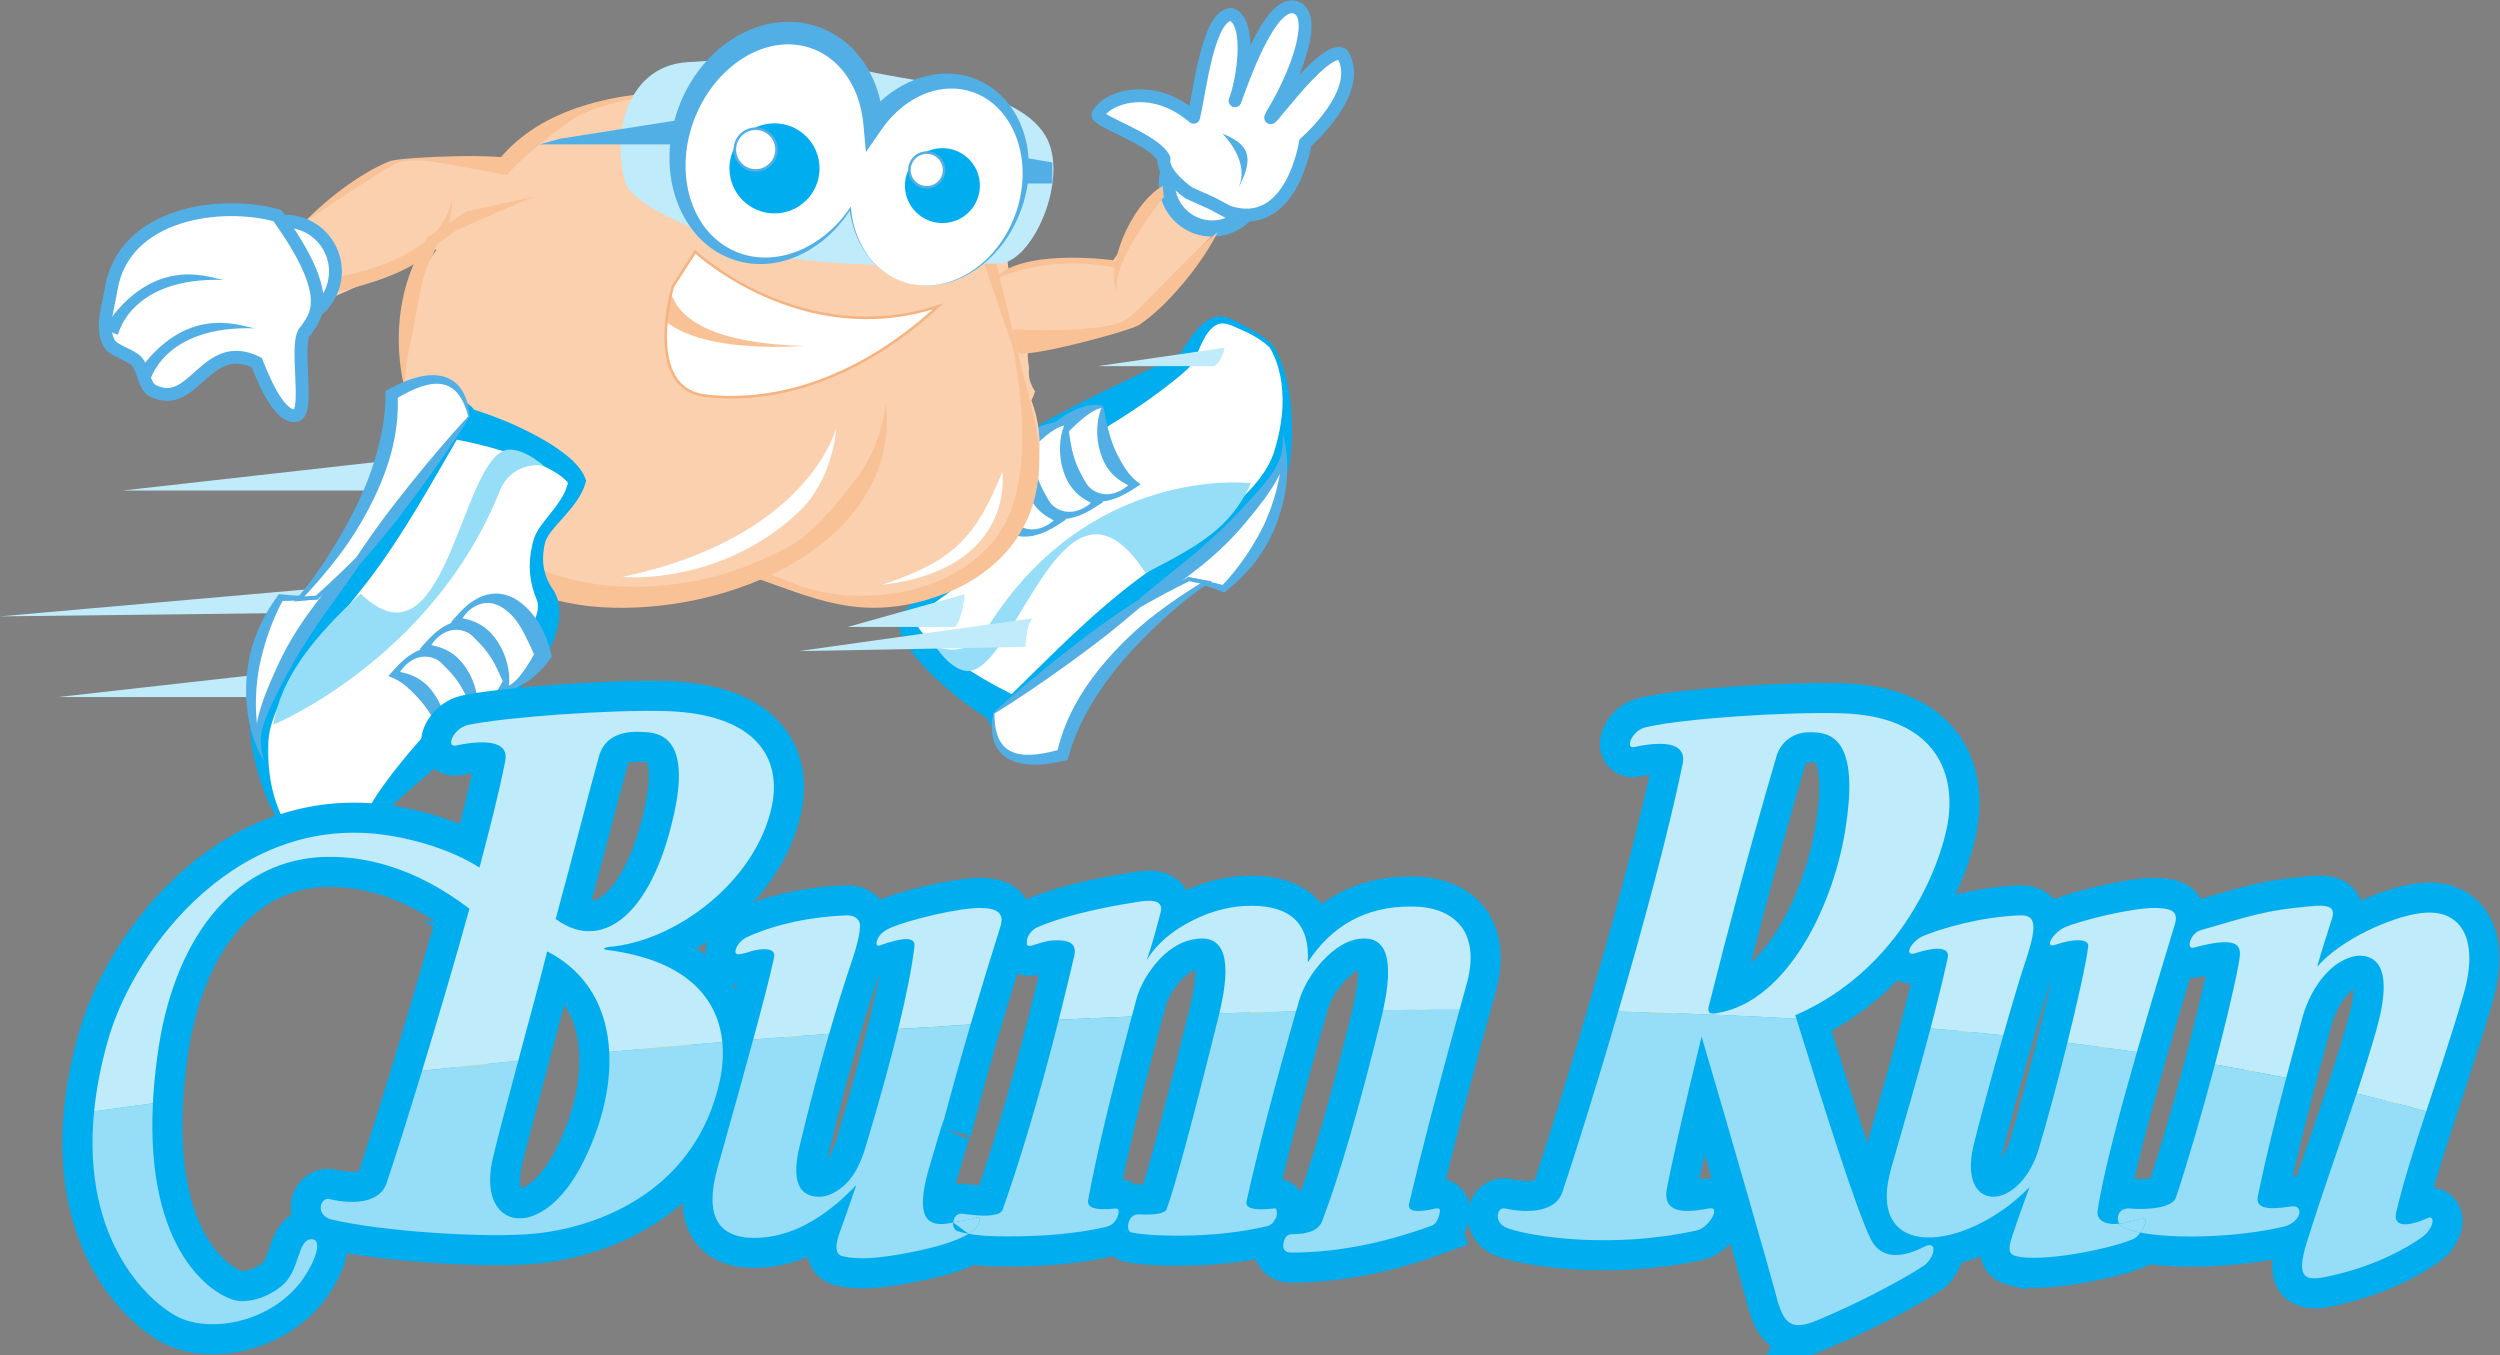 <?xml version="1.0" encoding="UTF-8" standalone="no"?>
<!-- Created with Inkscape (http://www.inkscape.org/) -->

<svg
   version="1.1"
   id="svg2"
   width="1297.013"
   height="703.08"
   viewBox="0 0 1297.013 703.08"
   sodipodi:docname="bumrun_logo.eps"
   xmlns:inkscape="http://www.inkscape.org/namespaces/inkscape"
   xmlns:sodipodi="http://sodipodi.sourceforge.net/DTD/sodipodi-0.dtd"
   xmlns="http://www.w3.org/2000/svg"
   xmlns:svg="http://www.w3.org/2000/svg">
  <rect x="0" y="0" width="1297.013" height="703.08" fill="#808080" stroke="none"/>
  <defs
     id="defs6">
    <clipPath
       clipPathUnits="userSpaceOnUse"
       id="clipPath228">
      <path
         d="m 2618.72,4159.37 86.86,135.12 c 0,0 415.03,-386.06 945.86,-212.33 -337.81,-308.86 -665.96,-376.41 -907.25,-347.45 -241.29,28.95 -125.47,424.66 -125.47,424.66 z"
         id="path226" />
    </clipPath>
  </defs>
  <sodipodi:namedview
     id="namedview4"
     pagecolor="#ffffff"
     bordercolor="#000000"
     borderopacity="0.25"
     inkscape:showpageshadow="2"
     inkscape:pageopacity="0.0"
     inkscape:pagecheckerboard="0"
     inkscape:deskcolor="#d1d1d1" />
  <g
     id="g8"
     inkscape:groupmode="layer"
     inkscape:label="ink_ext_XXXXXX"
     transform="matrix(1.333,0,0,-1.333,0,703.08)">
    <g
       id="g10"
       transform="scale(0.1)">
      <path
         d="m 2003.48,4647.44 c 0.73,33.85 -441.85,16.95 -486.01,-0.27 -126.68,-49.4 -290.69,-180.92 -376.54,-286.35 127.96,61.33 322.03,207.07 413.68,251.99 91.64,44.92 446.91,-54.7 446.91,-54.7 0,0 1.96,89.31 1.96,89.33"
         style="fill:#f8c196;fill-opacity:1;fill-rule:nonzero;stroke:none"
         id="path12" />
      <path
         d="m 1843.11,4483.22 c 104.97,266.23 333.92,384.85 637.26,423.87 208.3,26.8 391.95,38.87 562.58,-7.1 -276.11,78.33 -723.53,-53.19 -952,-201.4"
         style="fill:#f8c196;fill-opacity:1;fill-rule:nonzero;stroke:none"
         id="path14" />
      <path
         d="m 2107.91,4657.34 c 137.82,36.14 449.92,99.3 556.29,84.89 -283.88,42.29 -712.03,-135.57 -919.63,-311.84 -190.24,-161.53 -229.87,-466.12 -161.05,-701.06 23.91,-81.61 69.27,-158.51 105.21,-235.76 -8.24,-13.3 -13.8,-27.35 -17.33,-41.89 -108.85,245.49 -103.46,392.32 -26.89,696.08 69.98,277.51 167.56,431.99 463.4,509.58"
         style="fill:#f8c196;fill-opacity:1;fill-rule:nonzero;stroke:none"
         id="path16" />
      <path
         d="m 4947.39,3927.51 c 0,0 -38.08,37.89 -106.85,69.57 -68.74,31.61 -125.89,88.46 -218.76,-113.34 -92.3,-95.04 -731.23,-412.38 -760.11,-444.94 -28.87,-32.55 -113.51,-110.82 -94.72,-190.75 18.75,-79.94 1.84,-146.95 -32.89,-207.37 -34.73,-60.42 -156.16,-97.89 -204.46,-187.76 14.79,-103.6 245.64,-265.82 367.83,-332.25 3.7,-22.09 18.86,-49.43 47.66,-32.12 28.8,17.32 311.56,299.84 524.79,461.51 213.27,161.69 480.2,349.6 521.43,559.89 41.21,210.29 -0.23,346.49 -43.92,417.56"
         style="fill:#ffffff;fill-opacity:1;fill-rule:nonzero;stroke:none"
         id="path18" />
      <path
         d="m 4953.81,3931.45 c 11.28,-17.89 20.67,-36.84 28.58,-56.34 8.01,-19.46 14.92,-39.38 20.37,-59.71 11.25,-40.58 18.16,-82.35 21.94,-124.49 3.86,-42.16 4.52,-84.74 2.83,-127.34 -0.77,-21.26 -2.13,-42.64 -4.39,-64.19 -2.57,-22.81 -7.51,-45.31 -14.02,-67.18 -13.18,-43.77 -32.61,-85.11 -55.8,-123.16 -23.04,-38.24 -49.12,-73.98 -77.22,-107.32 -56.22,-66.79 -119.44,-124.72 -184.15,-178.48 -32.44,-26.81 -64.71,-53.4 -97.55,-78.7 l -96.79,-75.15 c -31.33,-24.57 -62.31,-50.25 -93.56,-75.9 l -93.17,-78.43 c -61.99,-52.9 -123.86,-106.52 -185.62,-160.83 l -93.48,-82 -24.72,-21.04 c -4.45,-3.69 -8.7,-7.2 -14.74,-11.78 l -2.48,-1.85 -4.26,-3.03 -2.37,-1.59 -0.83,-0.5 -2.9,-1.79 -1.98,-1.1 c -5.02,-2.84 -11.34,-5.73 -18.3,-8.13 -7.15,-2.4 -15.63,-4.36 -25.17,-4.93 -9.5,-0.59 -20.21,0.41 -30.33,3.41 -10.15,2.95 -19.42,7.75 -26.84,13.12 -7.48,5.38 -13.29,11.2 -17.92,16.8 -9.21,11.29 -14.32,21.71 -18.13,31.45 -3.68,9.78 -5.95,19 -7.38,28.66 l 33,-46.27 c -38.77,22.97 -74.43,48.07 -109.48,74.28 -35.08,26.03 -68.58,54.12 -101.09,83.64 -32.46,29.6 -63.61,61.03 -92.36,96.09 -14.32,17.62 -28.13,36.09 -40.32,56.86 -11.9,20.92 -23.27,43.85 -26.83,73.64 l -1.48,12.38 5.14,8.27 c 21.18,34.08 50.46,58.4 78.76,79.14 28.62,20.63 57.88,37.84 84.54,56.1 13.12,9.29 25.8,18.67 35.99,28.93 5.01,5.09 9.5,10.62 12.7,15.64 1.56,2.37 3.48,6 5.36,9.44 1.86,3.44 3.57,6.95 5.19,10.48 13.16,28.15 21.27,57.99 22.06,87.75 0.59,14.85 -0.63,29.64 -3.32,44.14 -1.27,7.25 -3.03,14.43 -5.08,21.52 -1.04,3.63 -2.13,6.96 -3.22,10.18 l -1.95,5.85 -0.5,1.48 -0.12,0.37 c 0.16,-0.8 -0.04,0.08 -0.04,0.03 l -0.28,1.04 -1.11,4.15 c -5.7,22.32 -5.38,45.91 -1.16,67.1 4.17,21.35 11.72,40.68 20.47,58.41 17.58,35.31 40.77,65.19 62.07,91.83 l 7.4,9.44 1.52,2.03 c 1.09,1.24 -0.14,0.24 4.54,5.15 5.49,5.39 7.84,7.08 10.5,9.3 9.71,7.69 16.64,12.48 24.21,17.81 14.68,10.27 28.98,19.47 43.33,28.67 114.19,72.52 230.73,135.65 349.48,195.24 59.38,29.59 119.35,57.9 179.08,86.08 29.84,14.11 59.64,28.22 88.78,42.87 14.53,7.36 28.89,14.89 42.69,22.69 13.61,7.71 27.43,16.18 37.4,23.88 l -5.98,-8.72 c 18.84,31.78 38.8,63.25 63.81,92.39 12.7,14.36 26.56,28.57 44.34,39.45 8.86,5.36 18.76,9.84 29.35,12.39 10.58,2.54 21.73,2.79 32.03,1.11 20.74,-3.59 37.74,-12.58 53.54,-21.21 l 23.24,-12.9 c 7.71,-3.86 16.16,-8.03 24,-12.39 31.65,-17.95 61.98,-37.42 89.05,-62.81 l 0.57,-0.53 z m -12.4,-8.74 c -25.09,22.81 -54.82,42.29 -85.94,57.18 -7.94,3.9 -15.65,7.22 -24.06,10.92 l -24.57,10.95 c -15.97,7.06 -31.91,13.48 -46.82,13.78 -29.58,1.78 -51.92,-23.34 -68.97,-51.35 -17.07,-28.46 -29.63,-60.83 -40.8,-93.55 l -0.96,-2.82 -5.03,-5.92 c -13.54,-15.93 -26.56,-27.48 -39.88,-39.32 -13.27,-11.63 -26.63,-22.6 -40.07,-33.35 -26.85,-21.51 -54.09,-41.88 -81.63,-61.66 -55.09,-39.49 -111.44,-76.27 -168.76,-111.06 -114.55,-69.35 -233.99,-130.26 -352.8,-187.22 l -43.24,-21.32 c -6.64,-3.34 -13.95,-7.26 -17.75,-9.32 -0.69,-0.24 -1.67,-1.08 0.81,1.43 3.22,3.42 0.63,0.85 0.32,0.54 l -2.68,-2.6 -9.58,-8.89 c -24.2,-21.9 -45.42,-42.38 -61.56,-64.74 -16.12,-22.22 -25.63,-44.54 -24.27,-65.13 l 0.17,-1.97 0.41,-3.18 0.71,-6.36 c 0.56,-4.95 1.04,-9.8 1.33,-14.39 0.62,-9.36 0.86,-18.73 0.83,-28.09 -0.15,-18.72 -2.1,-37.4 -5.39,-55.63 -6.88,-36.52 -19.98,-70.96 -36.94,-102.18 l -6.48,-11.63 c -2.2,-3.81 -4.22,-7.53 -7.27,-12.11 -5.98,-8.89 -12.39,-16.08 -19.16,-22.74 -13.42,-13.32 -27.4,-24.15 -41.3,-34.29 -27.58,-20.43 -54.79,-38.86 -78.14,-60.03 -23.51,-20.8 -42.25,-44.77 -52.74,-69.64 l 3.66,20.64 c 2.81,-12.13 12.01,-27.3 23.05,-41.43 11.24,-14.29 24.59,-28.21 38.94,-41.47 28.8,-26.55 61.24,-50.79 94.46,-73.94 33.32,-23.12 68.1,-44.56 102.98,-65.51 34.99,-20.65 70.94,-40.17 106.13,-57.63 l 25.95,-12.86 7.06,-33.42 c 0.22,-1.01 2.95,-3.05 -1.68,3.8 -2.37,3.14 -8.87,9.49 -19.61,12.73 -10.73,3.33 -20.85,1.63 -25.12,0.13 -2.13,-0.58 -3.7,-1.42 -4.3,-1.61 l -0.3,-0.15 c 0.29,0.17 -3.47,-2.15 -1.67,-1.02 l 0.4,0.28 0.79,0.55 -0.8,-0.46 -0.88,-0.56 -0.42,-0.3 0.14,0.14 0.57,0.52 8.9,8.16 21.25,20.31 87.76,86.41 c 58.92,58.09 118.38,116.2 179.79,172.73 30.63,28.36 61.8,56.3 93.75,83.61 31.74,27.58 64.55,54.18 98.26,80.3 l 25.45,19.43 25.04,18.41 49.88,36.45 c 32.95,24.41 66.25,47.83 98.56,72.1 64.6,48.46 128.13,96.66 187.35,147.79 58.87,51.13 114.37,105.81 150.89,171.05 9.1,16.27 16.64,33.25 22.47,50.82 6.01,18.83 11.34,38.17 16.15,57.75 9.26,39.12 15.45,79.07 17.42,119.37 1.88,40.28 -0.43,80.9 -8.31,120.58 -4.15,19.77 -9.27,39.38 -16.28,58.33 -6.99,18.59 -15.4,36.64 -25.47,53.66"
         style="fill:#00adef;fill-opacity:1;fill-rule:nonzero;stroke:none"
         id="path20" />
      <path
         d="m 4995.38,3564.1 c 0,0 53.98,-320.28 -232.5,-580.76 -78.34,25.89 -135.71,36.98 -135.71,36.98 l -7.72,-16.79 c 0,0 -211.12,-111.73 -236.11,-135.89 105.81,109.21 282.41,206.29 438.27,379.08 155.88,172.8 182.95,231.65 173.77,317.38"
         style="fill:#ffffff;fill-opacity:1;fill-rule:nonzero;stroke:none"
         id="path22" />
      <path
         d="m 4997.88,3564.36 c 4.2,-19.63 6.27,-40.21 4.36,-61.01 -2,-20.73 -7.51,-41.29 -15.54,-60.42 -15.93,-38.51 -38.75,-72.65 -62.12,-105.53 -23.85,-32.64 -48.83,-64.05 -74.74,-94.59 -25.57,-30.87 -53.28,-61 -82.23,-89.14 -28.99,-28.23 -59.3,-54.99 -90.58,-80.27 -31.29,-25.31 -63.4,-49.3 -95.41,-73.01 -32.14,-23.57 -64.12,-46.95 -95.48,-70.66 -31.26,-23.84 -61.98,-47.91 -90.48,-74.03 l -24.23,24.27 c 6.4,5.47 11.13,8.09 16.39,11.4 5.12,3.1 10.2,5.97 15.28,8.79 10.15,5.64 20.31,10.97 30.48,16.26 l 61.07,31.04 c 40.76,20.4 81.02,41.48 121.26,62.76 l -3.34,-3.52 7.63,16.83 2.49,5.51 5.94,-1.18 c 23.43,-4.63 46.36,-9.62 69.42,-14.99 l 34.49,-8.3 34.42,-8.87 -12.84,-2.73 c 37.19,38.34 69.78,80.3 99.12,123.8 28.78,43.85 55.49,89.04 75.93,137.4 20.83,48.11 36.77,98.56 47.4,150.44 10.83,51.81 17.06,105.21 16.33,159.09 z m -0.02,0.14 c 13.3,-53.54 14.27,-109.39 9.47,-164.53 -5.53,-55.16 -18.48,-109.81 -38.44,-161.95 -10.15,-26.01 -21.87,-51.42 -35.05,-76.06 -13.46,-24.47 -28.42,-48.17 -45.5,-70.25 -33.49,-44.67 -73.84,-83.51 -116.7,-118 l -6.56,-5.27 -6.29,2.54 c -10.79,4.36 -21.72,8.35 -32.67,12.35 -10.94,3.99 -21.96,7.8 -33.11,11.21 -22.18,6.99 -44.75,13.48 -67.3,18.24 l 8.44,4.33 -7.83,-16.74 -1.08,-2.32 -2.25,-1.21 c -40.02,-21.37 -79.67,-43.57 -118.33,-67.35 -19.4,-11.78 -38.53,-23.98 -57.4,-36.41 -9.43,-6.21 -18.79,-12.51 -27.9,-18.91 -4.56,-3.21 -9.06,-6.45 -13.34,-9.71 -4.1,-3.12 -8.81,-6.89 -10.76,-9.15 l -24.23,24.26 c 54.23,61.76 118.93,110.13 180.32,160.14 61.92,49.58 122.34,99.58 179.85,152.35 28.8,26.49 56.33,53.62 83.46,82.27 27.04,28.74 54.33,57.28 79.98,86.85 25.76,29.42 50.63,59.59 69.88,92.52 9.37,16.55 17.41,33.8 21.97,52.32 4.87,18.43 6.47,37.98 6.39,57.82 l -0.09,21.05 5.07,-20.39"
         style="fill:#52afe6;fill-opacity:1;fill-rule:nonzero;stroke:none"
         id="path24" />
      <path
         d="m 4868.81,3393.81 c 0,0 -640,80 -1040.86,-586.47 -80.87,-100.33 -188.86,-47.01 -188.86,-47.01 0,0 73.31,-113.94 144.17,-95.44 184.1,48.08 365.98,858.18 675.55,378.92 218.75,113.3 330.68,177.63 410,350"
         style="fill:#96ddf8;fill-opacity:1;fill-rule:nonzero;stroke:none"
         id="path26" />
      <path
         d="m 4291.57,3691.03 c 0,0 -30.52,-209.22 123.53,-300.83 -130.11,-113.62 -276.79,-44.62 -288.19,216.87 110.46,98.05 164.66,83.96 164.66,83.96"
         style="fill:#ffffff;fill-opacity:1;fill-rule:nonzero;stroke:none"
         id="path28" />
      <path
         d="m 4286.63,3686.85 c -12.84,-2.92 -25.36,-9.14 -36.71,-15.97 -12.79,-7.58 -24.62,-16.73 -36.29,-25.96 -22.98,-19.08 -44.6,-39.92 -65.58,-61.66 l 10.67,25.2 c 4.68,-38.38 10.89,-75.77 19.21,-111.61 8.28,-35.73 21.03,-70.12 41.87,-96.9 10.08,-13.59 21.94,-25.59 36.4,-34.67 14.4,-9.05 31.93,-14.5 50.39,-14.5 18.48,-0.23 37.28,5.23 54.29,13.98 17.07,8.83 32.17,21.52 44.87,36.15 l 2.09,-22.92 c -27.86,12.11 -56.05,28.38 -78.33,51.67 -22.48,23.09 -37.36,52.41 -46.62,82.25 -9.39,29.93 -13.26,60.87 -12.47,91.21 0.45,15.19 1.88,30.25 4.92,45.05 2.54,13.2 6.18,26.09 11.29,38.68 z m 8.19,3.71 c 5.1,-28.85 10.71,-56.52 17.33,-83.16 6.63,-26.63 14.54,-52.19 24.51,-76.21 10.01,-24.07 22.21,-46.1 35.33,-67.96 13.2,-21.75 29.03,-43.59 50.38,-60.81 l 16.6,-13.4 -14.52,-9.52 c -35.47,-23.27 -71.64,-45.15 -115.28,-53.87 -21.65,-4.35 -45.32,-4.31 -68.31,1.84 -11.48,3.04 -22.53,7.82 -33.02,13.55 -10.3,6.03 -19.97,13.08 -28.66,21.06 -17.36,16.04 -30.74,35.18 -41.85,54.84 -11.04,19.76 -19.75,40.37 -26.28,61.35 -13.26,41.99 -16.9,85.25 -15.94,127.41 l 0.4,17.27 10.27,7.93 c 13.08,10.1 26.75,19.58 41.02,28.28 14.24,8.75 29.22,16.52 44.85,23.08 15.52,6.74 32,11.82 48.94,14.86 8.53,1.3 17.12,2.38 25.85,2.04 8.76,-0.29 17.25,-1.12 25.95,-4.92 l 1.94,-0.85 0.49,-2.81"
         style="fill:#52afe6;fill-opacity:1;fill-rule:nonzero;stroke:none"
         id="path30" />
      <path
         d="m 4146.59,3622.64 c 0,0 -30.55,-209.23 123.55,-300.87 -130.14,-113.61 -276.82,-44.56 -288.17,216.87 110.41,98.07 164.62,84 164.62,84"
         style="fill:#ffffff;fill-opacity:1;fill-rule:nonzero;stroke:none"
         id="path32" />
      <path
         d="m 4141.65,3618.46 c -12.84,-2.93 -25.35,-9.15 -36.7,-15.98 -12.79,-7.59 -24.61,-16.74 -36.28,-25.98 -22.97,-19.08 -44.59,-39.92 -65.56,-61.66 l 10.66,25.18 c 4.67,-38.38 10.88,-75.75 19.2,-111.59 8.28,-35.74 21.02,-70.13 41.87,-96.9 10.08,-13.59 21.94,-25.57 36.4,-34.66 14.4,-9.05 31.93,-14.51 50.39,-14.5 18.47,-0.24 37.27,5.23 54.28,13.98 17.08,8.8 32.18,21.49 44.89,36.12 l 2.08,-22.91 c -27.86,12.11 -56.05,28.38 -78.34,51.67 -22.48,23.08 -37.37,52.41 -46.64,82.25 -9.39,29.95 -13.26,60.89 -12.47,91.24 0.46,15.18 1.88,30.25 4.93,45.04 2.54,13.21 6.18,26.1 11.29,38.7 z m 8.19,3.71 c 5.09,-28.86 10.71,-56.53 17.33,-83.18 6.63,-26.63 14.54,-52.19 24.5,-76.22 10.02,-24.07 22.22,-46.11 35.35,-67.98 13.19,-21.74 29.02,-43.59 50.38,-60.81 l 16.61,-13.4 -14.53,-9.52 c -35.47,-23.26 -71.64,-45.13 -115.28,-53.84 -21.64,-4.36 -45.32,-4.33 -68.3,1.83 -11.49,3.03 -22.53,7.81 -33.02,13.55 -10.3,6.02 -19.98,13.07 -28.67,21.05 -17.36,16.05 -30.73,35.19 -41.84,54.84 -11.05,19.76 -19.75,40.38 -26.29,61.35 -13.25,42 -16.89,85.26 -15.91,127.42 l 0.4,17.25 10.26,7.93 c 13.08,10.1 26.74,19.59 41.01,28.29 14.23,8.75 29.21,16.53 44.84,23.1 15.51,6.73 31.99,11.82 48.93,14.86 8.53,1.3 17.11,2.38 25.85,2.05 8.76,-0.29 17.25,-1.12 25.95,-4.92 l 1.94,-0.85 0.49,-2.8"
         style="fill:#52afe6;fill-opacity:1;fill-rule:nonzero;stroke:none"
         id="path34" />
      <path
         d="m 4001.61,3554.21 c 0,0 -30.54,-209.2 123.55,-300.83 -130.13,-113.65 -276.78,-44.58 -288.2,216.86 110.44,98.06 164.65,83.97 164.65,83.97"
         style="fill:#ffffff;fill-opacity:1;fill-rule:nonzero;stroke:none"
         id="path36" />
      <path
         d="m 3996.67,3550.03 c -12.84,-2.92 -25.35,-9.14 -36.71,-15.97 -12.78,-7.59 -24.61,-16.74 -36.28,-25.97 -22.98,-19.08 -44.6,-39.92 -65.58,-61.65 l 10.66,25.19 c 4.69,-38.38 10.9,-75.75 19.23,-111.59 8.28,-35.74 21.03,-70.14 41.88,-96.92 10.08,-13.59 21.94,-25.58 36.39,-34.66 14.4,-9.06 31.93,-14.51 50.4,-14.51 18.47,-0.23 37.27,5.24 54.28,13.99 17.07,8.82 32.17,21.51 44.87,36.14 l 2.09,-22.92 c -27.86,12.11 -56.05,28.38 -78.33,51.66 -22.49,23.1 -37.37,52.41 -46.65,82.26 -9.38,29.94 -13.25,60.88 -12.47,91.22 0.46,15.18 1.89,30.24 4.93,45.05 2.54,13.19 6.18,26.08 11.29,38.68 z m 8.19,3.71 c 5.1,-28.86 10.71,-56.52 17.33,-83.17 6.63,-26.63 14.54,-52.19 24.5,-76.21 10.02,-24.07 22.23,-46.1 35.35,-67.96 13.2,-21.74 29.03,-43.59 50.39,-60.81 l 16.6,-13.38 -14.52,-9.54 c -35.47,-23.27 -71.64,-45.14 -115.28,-53.86 -21.64,-4.36 -45.32,-4.32 -68.31,1.84 -11.48,3.03 -22.52,7.82 -33.01,13.55 -10.3,6.02 -19.98,13.07 -28.67,21.05 -17.36,16.05 -30.73,35.19 -41.84,54.85 -11.05,19.75 -19.76,40.37 -26.29,61.34 -13.26,42 -16.91,85.25 -15.95,127.42 l 0.4,17.25 10.27,7.93 c 13.08,10.11 26.74,19.59 41.02,28.29 14.23,8.75 29.21,16.54 44.84,23.1 15.52,6.73 32,11.81 48.94,14.85 8.54,1.29 17.12,2.37 25.85,2.04 8.76,-0.3 17.25,-1.13 25.96,-4.93 l 1.93,-0.85 0.49,-2.8"
         style="fill:#52afe6;fill-opacity:1;fill-rule:nonzero;stroke:none"
         id="path38" />
      <path
         d="m 3867.96,2498.61 560.92,423.73 198.29,97.98 66.74,-13.01 c 0,0 -462.42,-277.09 -557.76,-671.11 -238.11,-63.38 -279.48,46.63 -268.19,162.41"
         style="fill:#ffffff;fill-opacity:1;fill-rule:nonzero;stroke:none"
         id="path40" />
      <path
         d="m 3870.49,2497.26 c 0.02,-32.44 3.19,-65.16 15.04,-93.43 6.08,-14.14 14.23,-26.94 24.79,-36.89 10.5,-10.04 23.19,-17.18 36.92,-22.01 27.69,-9.58 59.09,-9.51 89.99,-6.16 31.06,3.69 62.12,11.22 92.87,20.13 l -16.79,-17.17 c 15.92,75.56 46.07,147.54 84.74,213.48 19.35,33.02 40.96,64.55 64.18,94.68 23.13,30.21 47.74,59.13 73.54,86.83 51.45,55.51 107.37,106.48 167.23,152 59.92,45.59 122.09,87.11 186.59,125.79 l 2.71,-15.44 c -22.12,4.98 -44.39,9.15 -66.59,13.76 l 4.84,0.65 c -33.12,-16.18 -65.96,-32.93 -98.41,-50.48 -32.58,-17.27 -64.72,-35.42 -96.87,-53.58 l 2.3,1.42 c -44.78,-37.91 -89.52,-75.88 -135.61,-112.04 -45.93,-36.4 -93.63,-70.44 -140.71,-105.3 l -71.56,-51.06 -72.33,-50.03 c -48.28,-32.62 -96.87,-64.81 -146.87,-95.15 z m -4.04,3.35 c 43.12,40.11 87.7,78.28 132.57,116.07 l 67.9,55.9 68.68,54.87 c 46.4,35.77 92.18,72.34 139.75,106.57 47.38,34.46 96.13,67.11 144.85,99.82 l 1.79,1.2 0.51,0.22 c 33.95,14.51 67.9,29.01 101.41,44.41 33.65,15.1 66.91,31 99.88,47.49 l 2.25,1.12 2.59,-0.47 c 22.3,-4.06 44.51,-8.56 66.89,-12.25 l 21.1,-3.5 -18.39,-11.94 c -61.71,-40.09 -118.79,-88.11 -172.96,-137.89 -53.96,-50.2 -106.02,-102.09 -153.71,-157.49 -47.6,-55.44 -90.41,-114.56 -126.95,-176.85 -36.56,-62.23 -66.52,-128.08 -85.63,-197.22 l -3.89,-14.09 -12.9,-3.09 c -33.1,-7.93 -67.06,-13.73 -101.95,-15.09 -34.65,-1.35 -71.22,1.71 -105.11,17.15 -16.83,7.61 -32.37,19.15 -44.23,33.5 -11.96,14.3 -20.04,31.12 -24.62,48.2 -9.2,34.35 -6.89,68.92 -0.82,101.61 l 0.19,1.01 0.8,0.74"
         style="fill:#52afe6;fill-opacity:1;fill-rule:nonzero;stroke:none"
         id="path42" />
      <path
         d="m 4028.71,3751.09 c -16.89,25.23 -26.76,51.47 -24.26,84.32 0.18,2.32 0.55,4.73 0.99,7.17 -0.09,0.4 -0.21,0.76 -0.29,1.18 -4.01,20.93 -5.58,40.81 -4.84,60.89 -6.22,16.75 -12.88,33.43 -19.26,50.17 -7.06,10.07 -14.29,19.51 -21.41,28.17 7.2,-3.76 11.79,-6.32 13.72,-7.43 -6.81,19.07 -12.8,38.31 -17.05,57.92 -8.46,21.66 -13.28,44.72 -11.74,70.51 0.44,7.42 2.22,13.96 4.93,19.66 -28.08,83.84 -49.14,206.04 -4.18,374.66 60.26,225.96 -546.18,407.04 -625.22,421.46 -215.52,39.29 -912.34,20.91 -1101.29,-115.96 -239,-173.15 -237.64,-213.63 -428.93,-400.92 -159.26,-155.84 -131.74,-167.03 -199.97,-499.97 -66.12,-322.61 85.67,-505.01 218.45,-677.12 123.05,-159.48 365.17,-234.38 556.17,-248.64 172.93,-12.91 380.24,12.22 569.4,79.18 20.8,-8.03 43.9,-18.58 71.8,-33.13 565.8,-295.08 987.16,82.63 1035.3,436.75 13.68,100.57 0.66,183.85 -26.81,256.26 6.27,11.64 10.99,23.28 14.49,34.87"
         style="fill:#fad0ae;fill-opacity:1;fill-rule:nonzero;stroke:none"
         id="path44" />
      <path
         d="m 4739.55,4760.2 c 30.33,3.49 62,-3.5 89.22,-22.07 60.18,-41 23.81,-111.22 34.7,-183.22 12.01,-79.5 -290.78,-317.33 -402.43,-470.03 -17.29,-23.63 -42.79,-70.16 -70.94,-78.24 -125.83,-36.08 -477.06,-65.59 -496.81,-70.51 -70.69,-17.58 -142.23,25.47 -159.81,96.14 -17.57,70.69 25.47,142.23 96.15,159.8 4.34,1.09 242.53,94.19 495.35,58.91 108.48,150.65 318.95,450.13 320.56,452.48 22.47,32.95 57.25,52.52 94.01,56.74"
         style="fill:#fad0ae;fill-opacity:1;fill-rule:nonzero;stroke:none"
         id="path46" />
      <path
         d="m 3991.61,2756.77 -882.52,-16.44 907.85,127.43 c 0,0 -25.33,-35.64 -25.33,-110.99"
         style="fill:#c0ebfb;fill-opacity:1;fill-rule:nonzero;stroke:none"
         id="path48" />
      <path
         d="m 3717.86,2834.35 h -418.95 l 455.7,127.44 c 0,0 -6.46,-89.76 -36.75,-127.44"
         style="fill:#c0ebfb;fill-opacity:1;fill-rule:nonzero;stroke:none"
         id="path50" />
      <path
         d="m 4725.91,3849.31 h -453.58 l 493.38,71.68 c 0,0 -7,-50.49 -39.8,-71.68"
         style="fill:#c0ebfb;fill-opacity:1;fill-rule:nonzero;stroke:none"
         id="path52" />
      <path
         d="m 1129.23,4084.67 c -32.15,10.64 -60.75,32.44 -79.47,63.81 -41.41,69.33 -18.75,159.1 50.58,200.5 12.17,7.27 257.4,187.45 440.95,288.98 28.42,15.71 103.94,13.17 136.03,8.15 143.41,-22.4 665.48,-122.98 687.64,-127.25 79.31,-15.31 131.19,-91.97 115.9,-171.26 -15.29,-79.31 -91.96,-131.2 -171.26,-115.91 -4.87,0.94 -442.1,41.35 -627.62,73.35 -179.41,-100.94 -429,-205.53 -431.71,-207.15 -37.98,-22.68 -82.1,-26.13 -121.04,-13.22"
         style="fill:#fad0ae;fill-opacity:1;fill-rule:nonzero;stroke:none"
         id="path54" />
      <path
         d="m 3794.8,4352.89 194.99,-569.96 -154.97,646.68 z"
         style="fill:#f8c196;fill-opacity:1;fill-rule:nonzero;stroke:none"
         id="path56" />
      <path
         d="m 4038.48,3570.12 c -20.02,149.73 -105.02,404.63 -133.91,533.87 66.33,-279.24 136.64,-691.38 -21.29,-913.24 -144.73,-203.32 -444.85,-268.76 -684.8,-220.21 -83.35,16.86 -163.82,55.51 -243.85,84.73 -12.56,-9.33 -26.09,-16.07 -40.27,-20.83 253.86,-87.54 436.92,-183.75 733.05,-81.56 270.52,93.37 431.52,314.08 391.07,617.24"
         style="fill:#f8c196;fill-opacity:1;fill-rule:nonzero;stroke:none"
         id="path58" />
      <path
         d="m 3447.28,3703.69 c -3.97,-28.8 -8.74,-57.13 -16.09,-84.7 -6.79,-27.61 -15.57,-54.52 -26.29,-80.36 -21.36,-51.75 -49.45,-99.62 -83.52,-142.39 -68.02,-85.79 -157.07,-199.87 -253.69,-250.8 -96.98,-50.64 -202.29,-95.71 -309.62,-120.83 -250.93,-58.72 -515.2,-46.33 -738.55,72.25 3.59,-36.86 0.87,-71.94 -7.44,-107.05 20.18,-8.78 40.63,-16.79 61.33,-23.97 28.9,-10.2 58.21,-19.03 87.84,-26.61 29.7,-7.29 59.7,-13.44 90,-18.18 60.93,-9.9 122.09,-12.65 182.33,-12.21 120.85,1.42 240.42,18.98 356.42,50.44 115.67,32.18 228.4,78.28 330.63,143.78 101.82,65.03 194.25,150.48 255.39,256.36 61.66,105.21 86.87,229.19 71.26,344.27"
         style="fill:#f8c196;fill-opacity:1;fill-rule:nonzero;stroke:none"
         id="path60" />
      <path
         d="m 2423.05,3029.13 c 0,0 381.58,-38.57 693.02,259.76 128.71,128.23 139.25,321.67 139.25,321.67 0,0 -104.59,-427.11 -832.27,-581.43"
         style="fill:#ffffff;fill-opacity:1;fill-rule:nonzero;stroke:none"
         id="path62" />
      <path
         d="M 1268.67,2561.41 H 226.176 l 1133.934,127.45 c 0,0 -16.08,-89.75 -91.44,-127.45"
         style="fill:#c0ebfb;fill-opacity:1;fill-rule:nonzero;stroke:none"
         id="path64" />
      <path
         d="M 1519.87,3365.26 H 477.379 l 1133.931,127.45 c 0,0 -16.09,-89.75 -91.44,-127.45"
         style="fill:#c0ebfb;fill-opacity:1;fill-rule:nonzero;stroke:none"
         id="path66" />
      <path
         d="M 1394.27,2891.86 0,2875.43 1448.03,3002.85 c 0,0 -53.76,-35.64 -53.76,-110.99"
         style="fill:#c0ebfb;fill-opacity:1;fill-rule:nonzero;stroke:none"
         id="path68" />
      <path
         d="m 1164.62,1989.17 c 0,0 46.77,-26.41 121.48,-38.67 74.68,-12.22 144.89,-51.84 180.78,167.38 63.74,116.15 595.37,591.88 614.55,630.96 19.18,39.05 79.97,136.98 40.62,209.05 -39.32,72.08 -40.82,141.17 -23.39,208.63 17.41,67.49 124.53,135.89 147.19,235.36 -41.79,95.95 -307.44,190.99 -442.88,222.56 -9.44,20.31 -31.34,42.64 -54.5,18.3 -23.15,-24.35 -220.65,-371.86 -383.26,-584.37 -162.61,-212.56 -370.038,-464.65 -353.89,-678.32 16.14,-213.69 92.28,-333.99 153.3,-390.88"
         style="fill:#ffffff;fill-opacity:1;fill-rule:nonzero;stroke:none"
         id="path70" />
      <path
         d="m 1159.48,1983.66 c -15.63,14.25 -29.72,30.03 -42.53,46.72 -12.89,16.63 -24.85,33.99 -35.51,52.15 -21.63,36.12 -39.4,74.57 -54.23,114.19 -14.92,39.61 -26.88,80.48 -36.562,122 -4.906,20.7 -9.269,41.68 -12.82,63.05 -3.582,22.67 -4.801,45.67 -4.336,68.5 1.063,45.7 8.817,90.71 21.071,133.56 12.037,42.98 27.677,84.36 45.917,123.97 36.45,79.33 82.01,151.97 130.1,221.01 24.15,34.45 48.19,68.67 73.12,101.78 l 73.35,98.18 c 23.67,32 46.7,65.01 70.03,98.03 l 68.97,100.38 c 45.7,67.46 91.09,135.59 136.2,204.37 l 68.31,103.89 18.24,26.84 c 3.3,4.74 6.49,9.28 11.06,15.26 l 4.22,5.32 4.14,4.78 1.74,1.81 1.61,1.58 c 4.1,4.09 9.42,8.55 15.5,12.7 6.25,4.22 13.92,8.36 22.96,11.43 9.01,3.1 19.59,4.97 30.14,4.76 10.55,-0.15 20.76,-2.32 29.34,-5.51 8.63,-3.19 15.76,-7.26 21.73,-11.43 11.87,-8.43 19.57,-17.12 25.84,-25.5 6.14,-8.46 10.79,-16.75 14.74,-25.69 l -44.12,35.85 c 43.48,-11.84 84.53,-26.56 125.28,-42.51 40.74,-15.79 80.5,-33.96 119.68,-53.77 39.17,-19.92 77.55,-41.93 114.58,-68.1 18.48,-13.17 36.71,-27.31 53.98,-44.1 17.03,-17 34.08,-36.09 45.44,-63.86 l 4.71,-11.53 -2.76,-9.35 c -11.36,-38.49 -33.13,-69.7 -54.89,-97.22 -22.11,-27.5 -45.74,-51.87 -66.59,-76.56 -10.17,-12.44 -19.9,-24.86 -27,-37.45 -3.47,-6.25 -6.34,-12.76 -8.09,-18.46 -0.86,-2.69 -1.76,-6.72 -2.65,-10.54 -0.89,-3.8 -1.6,-7.64 -2.23,-11.48 -5.21,-30.62 -5.1,-61.54 2.04,-90.45 3.39,-14.47 8.49,-28.4 14.94,-41.67 3.15,-6.66 6.75,-13.1 10.62,-19.39 1.96,-3.23 3.9,-6.15 5.8,-8.97 l 3.44,-5.11 0.87,-1.3 0.22,-0.33 c -0.38,0.74 0.06,-0.06 0.04,-0.01 l 0.55,-0.92 2.17,-3.71 c 11.43,-20.01 17.38,-42.82 18.95,-64.39 1.66,-21.69 -0.48,-42.33 -4.21,-61.74 -7.58,-38.72 -21.99,-73.69 -35.44,-105.02 l -4.63,-11.08 -0.93,-2.34 c -0.7,-1.46 0.18,-0.26 -3.04,-6.22 -3.8,-6.58 -5.64,-8.89 -7.62,-11.72 -7.31,-9.99 -12.72,-16.45 -18.61,-23.6 -11.41,-13.81 -22.75,-26.48 -34.14,-39.16 -90.81,-100.26 -186.38,-192.09 -285.03,-281.09 -49.39,-44.3 -99.67,-87.53 -149.77,-130.58 -25.02,-21.53 -49.99,-43.05 -74.19,-64.92 -12.05,-10.95 -23.9,-22.02 -35.13,-33.21 -11.07,-11.05 -22.14,-22.89 -29.71,-32.97 l 3.45,10 c -9.71,-35.64 -20.6,-71.28 -36.96,-106.02 -8.42,-17.22 -18.01,-34.6 -32.26,-49.82 -7.12,-7.52 -15.47,-14.47 -25,-19.74 -9.53,-5.26 -20.22,-8.46 -30.59,-9.58 -20.94,-2.05 -39.72,2.1 -57.25,6.23 l -25.83,6.26 c -8.45,1.67 -17.71,3.44 -26.43,5.56 -35.28,8.9 -69.69,19.61 -102.54,36.9 l -0.69,0.36 z m 9.63,11.72 c 30.25,-15.32 64.08,-26.19 98.04,-32.29 8.69,-1.64 17.01,-2.79 26.1,-4.13 l 26.6,-4.02 c 17.26,-2.56 34.33,-4.52 48.79,-0.85 28.99,6.13 43.85,36.3 52.85,67.82 8.89,31.98 12.39,66.53 14.47,101.03 l 0.18,2.98 3.27,7.04 c 8.82,18.96 18.3,33.54 28,48.5 9.69,14.74 19.67,28.87 29.77,42.8 20.17,27.87 41.01,54.75 62.3,81.14 42.62,52.69 87.17,103.14 133.18,151.91 92,97.3 190.96,187.77 290.36,274.25 l 36.01,32.04 c 5.53,4.98 11.52,10.71 14.64,13.7 0.61,0.44 1.3,1.46 -0.38,-1.54 -2.19,-4.16 -0.42,-1.07 -0.18,-0.66 l 1.89,3.23 6.87,11.1 c 17.51,27.55 32.52,52.94 42.15,78.77 9.63,25.71 12.87,49.75 6.09,69.25 l -0.69,1.85 -1.23,2.95 -2.38,5.94 c -1.86,4.63 -3.6,9.18 -5.11,13.53 -3.08,8.85 -5.8,17.83 -8.26,26.85 -4.84,18.1 -7.91,36.62 -9.59,55.08 -3.06,37.02 0.41,73.7 8.47,108.32 l 3.16,12.93 c 1.11,4.27 2.06,8.37 3.79,13.59 3.4,10.16 7.66,18.8 12.42,27.03 9.39,16.39 19.99,30.55 30.7,44.03 21.15,27.03 42.49,52.03 59.37,78.64 17.14,26.3 28.83,54.39 32.34,81.15 l 1.95,-20.87 c -5.93,10.96 -18.82,23.13 -33.22,33.82 -14.64,10.78 -31.21,20.67 -48.56,29.63 -34.82,17.94 -72.54,32.69 -110.72,46.18 -38.26,13.44 -77.49,24.87 -116.68,35.79 -39.22,10.61 -79.06,19.88 -117.63,27.35 l -28.39,5.5 -15.73,30.36 c -0.47,0.91 -3.65,2.14 2.64,-3.23 3.11,-2.4 11.05,-6.78 22.24,-7.06 11.21,-0.36 20.53,3.96 24.25,6.53 1.91,1.14 3.2,2.36 3.73,2.7 l 0.24,0.23 c -0.09,-0.1 1.63,1.74 0.73,0.77 l -0.31,-0.37 1.67,1.81 c 0.13,0.09 -0.1,-0.25 -0.46,-0.84 l -6.43,-10.24 -15.09,-25.25 -61.63,-106.62 c -41.37,-71.66 -83.24,-143.5 -127.43,-214.31 -22,-35.49 -44.6,-70.7 -68.16,-105.53 -23.28,-35.01 -47.81,-69.38 -73.39,-103.52 l -19.36,-25.48 -19.25,-24.41 -38.4,-48.39 c -25.28,-32.29 -51.16,-63.73 -75.86,-95.7 -49.4,-63.9 -97.84,-127.23 -141.34,-192.27 -43.16,-64.94 -82.15,-132.4 -100.01,-204.99 -4.44,-18.1 -7.2,-36.48 -8.14,-54.96 -0.81,-19.77 -0.81,-39.82 -0.24,-59.98 1.48,-40.17 6.12,-80.33 14.93,-119.71 8.88,-39.33 21.9,-77.88 40.05,-114.04 9.24,-17.94 19.4,-35.49 31.19,-51.9 11.68,-16.06 24.59,-31.23 38.82,-44.96"
         style="fill:#00adef;fill-opacity:1;fill-rule:nonzero;stroke:none"
         id="path72" />
      <path
         d="m 1021.77,2326.75 c 0,0 -137.145,294.43 69.82,621.67 82.4,-4.14 140.66,0.41 140.66,0.41 l 2.98,18.24 c 0,0 173.82,163.82 191.5,193.76 -72.98,-133.42 -217.42,-273.94 -321.75,-481.92 -104.37,-208.01 -114.828,-271.95 -83.21,-352.16"
         style="fill:#ffffff;fill-opacity:1;fill-rule:nonzero;stroke:none"
         id="path74" />
      <path
         d="m 1019.43,2325.83 c -9.26,17.82 -16.72,37.11 -20.41,57.66 -3.575,20.52 -3.731,41.8 -1.075,62.39 5.135,41.35 18.055,80.33 31.855,118.24 14.32,37.8 30.04,74.72 46.91,111.04 16.45,36.56 35.16,72.97 55.58,107.79 20.45,34.92 42.56,68.78 66,101.46 23.43,32.71 48.01,64.38 72.57,95.74 24.73,31.26 49.35,62.31 73.27,93.51 23.8,31.28 47.02,62.65 67.55,95.4 l 29.81,-16.95 c -4.71,-6.97 -8.58,-10.76 -12.77,-15.34 -4.12,-4.36 -8.24,-8.48 -12.39,-12.55 -8.29,-8.13 -16.66,-15.97 -25.06,-23.77 l -50.63,-46.15 c -33.87,-30.5 -67.08,-61.53 -100.22,-92.74 l 2.29,4.29 -2.88,-18.26 -0.94,-5.97 -6.05,-0.45 c -23.81,-1.76 -47.24,-3.05 -70.91,-3.99 l -35.46,-1.17 -35.54,-0.6 11.66,6.04 c -25.67,-46.83 -45.93,-95.95 -62.66,-145.68 -16.09,-49.92 -29.83,-100.59 -36.7,-152.64 -7.292,-51.92 -9.242,-104.79 -5.707,-157.63 3.327,-52.83 11.517,-105.96 26.537,-157.71 z m 0.06,-0.13 c -27.056,48.09 -42.834,101.67 -52.849,156.11 -9.328,54.63 -11.368,110.77 -5.981,166.34 2.887,27.77 7.426,55.37 13.574,82.64 6.485,27.17 14.598,53.99 25.184,79.8 20.432,51.97 49.012,100.14 81.162,144.79 l 4.92,6.82 6.74,-0.78 c 11.56,-1.33 23.17,-2.29 34.78,-3.23 11.61,-0.95 23.25,-1.69 34.9,-2.01 23.24,-0.84 46.73,-1.09 69.73,0.3 l -6.98,-6.41 3.09,18.22 0.43,2.53 1.85,1.76 c 32.89,31.24 65.23,63.18 96.18,96.38 15.56,16.5 30.76,33.36 45.66,50.35 7.43,8.49 14.78,17.06 21.87,25.65 3.53,4.31 7.02,8.62 10.28,12.91 3.12,4.09 6.66,8.98 7.93,11.68 l 29.81,-16.95 c -35.87,-73.95 -85.38,-137.78 -131.28,-202.31 -46.52,-64.25 -91.48,-128.5 -132.89,-194.68 -20.73,-33.19 -40.06,-66.66 -58.6,-101.48 -18.43,-34.89 -37.15,-69.66 -54.03,-104.98 -17.01,-35.23 -32.97,-70.91 -42.78,-107.77 -4.63,-18.45 -7.8,-37.21 -7.28,-56.28 0.2,-19.06 3.85,-38.34 9.2,-57.44 l 5.68,-20.26 -10.3,18.3"
         style="fill:#52afe6;fill-opacity:1;fill-rule:nonzero;stroke:none"
         id="path76" />
      <path
         d="m 1063.82,2453.81 c 0,0 621.51,256.71 882.3,912.74 51.3,118.21 169.59,95.49 169.59,95.49 0,0 -100.95,90.38 -164.34,53.71 -164.72,-95.27 -227.55,-861.94 -547.55,-551.94 -180.77,-167.36 -309.35,-322.75 -340,-510"
         style="fill:#96ddf8;fill-opacity:1;fill-rule:nonzero;stroke:none"
         id="path78" />
      <path
         d="m 1734.02,2391.41 c 0,0 -26.18,209.8 -199.03,257.19 95.23,144.11 254.97,116.57 335.45,-132.48 -80.44,-123.88 -136.42,-124.71 -136.42,-124.71"
         style="fill:#ffffff;fill-opacity:1;fill-rule:nonzero;stroke:none"
         id="path80" />
      <path
         d="m 1737.67,2396.76 c 11.6,6.23 22.01,15.55 31.15,25.15 10.31,10.72 19.28,22.68 28.07,34.68 17.08,24.5 32.4,50.34 46.85,76.87 l -3.59,-27.12 c -14.72,35.75 -30.63,70.13 -48.18,102.47 -17.48,32.25 -38.91,62.02 -66.12,82.29 -13.33,10.43 -27.95,18.84 -44.3,23.75 -16.29,4.9 -34.64,5.5 -52.43,0.59 -17.87,-4.68 -34.54,-14.95 -48.62,-27.9 -14.11,-13.05 -25.29,-29.29 -33.65,-46.77 l -8.1,21.54 c 30.07,-4.27 61.57,-12.47 89.24,-29 27.8,-16.29 49.94,-40.61 66.8,-66.91 17.01,-26.36 28.96,-55.16 36.26,-84.62 3.59,-14.76 6.23,-29.65 7.22,-44.73 1.06,-13.4 0.98,-26.79 -0.6,-40.29 z m -6.9,-5.77 c -12.59,26.48 -25.35,51.65 -38.82,75.58 -13.47,23.91 -27.88,46.45 -43.87,66.95 -16.05,20.55 -33.67,38.55 -52.13,56.14 -18.49,17.46 -39.56,34.3 -64.71,45.23 l -19.57,8.51 11.46,13.03 c 28.01,31.87 57.07,62.57 96.82,82.57 19.71,9.95 42.55,16.2 66.34,16.38 11.88,0.13 23.79,-1.55 35.43,-4.29 11.53,-3.07 22.73,-7.29 33.23,-12.68 21,-10.85 38.98,-25.76 54.91,-41.75 15.9,-16.1 29.77,-33.67 41.64,-52.15 23.95,-36.96 38.95,-77.7 49.23,-118.6 l 4.21,-16.75 -7.8,-10.37 c -9.93,-13.22 -20.59,-25.99 -32.03,-38.17 -11.4,-12.21 -23.77,-23.7 -37.1,-34.18 -13.17,-10.61 -27.71,-19.89 -43.23,-27.32 -7.88,-3.52 -15.87,-6.85 -24.37,-8.85 -8.53,-2.03 -16.93,-3.49 -26.34,-2.14 l -2.08,0.3 -1.22,2.56"
         style="fill:#52afe6;fill-opacity:1;fill-rule:nonzero;stroke:none"
         id="path82" />
      <path
         d="m 1855.6,2495.88 c 0,0 -26.16,209.82 -199.05,257.22 95.25,144.11 255.01,116.53 335.43,-132.49 -80.37,-123.87 -136.38,-124.73 -136.38,-124.73"
         style="fill:#ffffff;fill-opacity:1;fill-rule:nonzero;stroke:none"
         id="path84" />
      <path
         d="m 1859.25,2501.22 c 11.59,6.24 22,15.56 31.14,25.17 10.3,10.71 19.27,22.67 28.06,34.67 17.08,24.5 32.38,50.35 46.82,76.88 l -3.59,-27.11 c -14.7,35.76 -30.62,70.14 -48.16,102.47 -17.48,32.26 -38.9,62.02 -66.11,82.29 -13.33,10.42 -27.95,18.83 -44.3,23.74 -16.28,4.91 -34.63,5.5 -52.43,0.59 -17.87,-4.67 -34.54,-14.94 -48.61,-27.89 -14.13,-13.04 -25.31,-29.28 -33.67,-46.76 l -8.09,21.54 c 30.07,-4.28 61.57,-12.48 89.25,-29.01 27.8,-16.29 49.95,-40.6 66.81,-66.9 17.01,-26.38 28.96,-55.18 36.27,-84.64 3.59,-14.77 6.22,-29.66 7.21,-44.74 1.06,-13.4 0.98,-26.79 -0.6,-40.3 z m -6.91,-5.76 c -12.58,26.47 -25.35,51.66 -38.8,75.58 -13.48,23.92 -27.89,46.46 -43.88,66.98 -16.06,20.54 -33.67,38.54 -52.14,56.14 -18.5,17.46 -39.56,34.32 -64.73,45.24 l -19.56,8.5 11.47,13.04 c 28.01,31.85 57.07,62.55 96.81,82.55 19.71,9.95 42.55,16.21 66.34,16.37 11.88,0.14 23.79,-1.54 35.44,-4.29 11.52,-3.06 22.73,-7.29 33.22,-12.67 21,-10.85 38.98,-25.75 54.91,-41.75 15.9,-16.1 29.77,-33.67 41.64,-52.16 23.94,-36.96 38.94,-77.69 49.21,-118.59 l 4.2,-16.74 -7.79,-10.37 c -9.92,-13.21 -20.57,-26 -32.01,-38.17 -11.4,-12.22 -23.77,-23.71 -37.09,-34.19 -13.17,-10.62 -27.7,-19.91 -43.22,-27.34 -7.88,-3.51 -15.87,-6.84 -24.38,-8.85 -8.53,-2.04 -16.93,-3.49 -26.33,-2.14 l -2.09,0.29 -1.22,2.57"
         style="fill:#52afe6;fill-opacity:1;fill-rule:nonzero;stroke:none"
         id="path86" />
      <path
         d="m 1977.18,2600.39 c 0,0 -26.14,209.78 -199.05,257.18 95.25,144.12 254.99,116.52 335.47,-132.48 -80.41,-123.88 -136.42,-124.7 -136.42,-124.7"
         style="fill:#ffffff;fill-opacity:1;fill-rule:nonzero;stroke:none"
         id="path88" />
      <path
         d="m 1980.83,2605.73 c 11.6,6.23 22.02,15.55 31.15,25.15 10.31,10.71 19.28,22.67 28.08,34.68 17.08,24.5 32.4,50.34 46.84,76.86 l -3.58,-27.12 c -14.72,35.75 -30.64,70.13 -48.2,102.46 -17.48,32.26 -38.91,62.02 -66.12,82.3 -13.34,10.43 -27.96,18.83 -44.3,23.75 -16.29,4.9 -34.64,5.5 -52.43,0.58 -17.88,-4.66 -34.55,-14.94 -48.62,-27.9 -14.12,-13.03 -25.31,-29.27 -33.66,-46.76 l -8.1,21.54 c 30.07,-4.27 61.57,-12.45 89.24,-28.99 27.81,-16.28 49.96,-40.59 66.82,-66.89 17.01,-26.37 28.96,-55.17 36.27,-84.63 3.59,-14.76 6.22,-29.66 7.22,-44.74 1.06,-13.39 0.97,-26.78 -0.61,-40.29 z m -6.91,-5.76 c -12.58,26.47 -25.34,51.65 -38.8,75.58 -13.47,23.91 -27.88,46.45 -43.87,66.96 -16.06,20.54 -33.68,38.53 -52.14,56.12 -18.5,17.45 -39.57,34.31 -64.73,45.23 l -19.58,8.5 11.47,13.05 c 28.01,31.85 57.07,62.56 96.83,82.55 19.7,9.95 42.54,16.2 66.34,16.37 11.87,0.13 23.79,-1.54 35.43,-4.28 11.53,-3.08 22.73,-7.3 33.23,-12.68 21,-10.86 38.98,-25.75 54.91,-41.76 15.9,-16.1 29.78,-33.66 41.65,-52.13 23.94,-36.97 38.95,-77.7 49.23,-118.6 l 4.21,-16.75 -7.8,-10.38 c -9.92,-13.21 -20.58,-25.98 -32.02,-38.16 -11.4,-12.22 -23.77,-23.7 -37.1,-34.18 -13.17,-10.62 -27.71,-19.9 -43.24,-27.33 -7.88,-3.51 -15.87,-6.84 -24.38,-8.83 -8.53,-2.04 -16.92,-3.5 -26.33,-2.14 l -2.08,0.29 -1.23,2.57"
         style="fill:#52afe6;fill-opacity:1;fill-rule:nonzero;stroke:none"
         id="path90" />
      <path
         d="m 1825.5,3653.53 -428.12,-557.55 -165.13,-147.15 -67.83,-5.2 c 0,0 372.18,390.01 359.39,795.22 212.71,124.36 281.82,29.31 301.69,-85.32"
         style="fill:#ffffff;fill-opacity:1;fill-rule:nonzero;stroke:none"
         id="path92" />
      <path
         d="m 1822.7,3654.16 c -8.63,31.27 -20.38,61.98 -39.31,86.08 -9.63,12.02 -20.88,22.19 -33.7,28.98 -12.79,6.89 -26.92,10.39 -41.45,11.4 -29.24,1.88 -59.49,-6.53 -88.39,-17.97 -28.96,-11.81 -56.91,-27.32 -84.18,-44.09 l 11.62,21.03 c 4.74,-77.08 -5.21,-154.48 -24.96,-228.33 -9.88,-36.97 -22.33,-73.13 -36.71,-108.34 -14.27,-35.27 -30.32,-69.69 -47.83,-103.24 -34.86,-67.2 -75.22,-131.2 -120.84,-190.99 -45.64,-59.86 -94.55,-116.43 -146.46,-170.85 l -6.71,14.16 c 22.66,1.08 45.25,2.98 67.89,4.43 l -4.5,-1.91 c 27.64,24.39 54.84,49.28 81.46,74.82 26.82,25.31 52.99,51.35 79.16,77.4 l -1.84,-1.99 c 33.09,48.45 66.13,96.95 100.95,144.06 34.6,47.29 71.54,92.79 107.67,138.9 l 55.41,68.24 56.43,67.46 c 37.87,44.26 76.15,88.22 116.29,130.75 z m 4.79,-2.16 c -30.91,-50.12 -63.74,-98.77 -96.96,-147.12 l -50.6,-71.93 -51.61,-71.15 c -35.23,-46.81 -69.65,-94.24 -106.41,-139.88 -36.52,-45.81 -74.83,-90.24 -113.1,-134.72 l -1.41,-1.64 -0.44,-0.35 c -28.87,-23 -57.75,-46 -85.96,-69.75 -28.43,-23.51 -56.27,-47.67 -83.68,-72.33 l -1.86,-1.68 -2.63,-0.23 c -22.59,-2.01 -45.21,-3.58 -67.77,-5.96 l -21.27,-2.24 14.55,16.41 c 48.84,55.04 91.11,116.5 130.11,178.89 38.68,62.73 75.09,126.58 106.34,192.66 31.15,66.11 56.72,134.48 75.39,204.24 18.71,69.71 30.1,141.16 30.14,212.88 l 0.01,14.62 11.62,6.41 c 29.81,16.44 61,31.06 94.27,41.64 33.05,10.51 69.12,17.28 105.89,11.41 18.26,-2.87 36.29,-9.87 51.54,-20.55 15.33,-10.61 27.59,-24.69 36.54,-39.93 18.01,-30.67 24.96,-64.61 27.78,-97.74 l 0.09,-1.03 -0.57,-0.93"
         style="fill:#52afe6;fill-opacity:1;fill-rule:nonzero;stroke:none"
         id="path94" />
      <path
         d="m 3901.2,3438.72 c 0,0 56.74,-379.95 -470.77,-440.92 286.11,92.94 370.78,192.17 470.77,440.92"
         style="fill:#ffffff;fill-opacity:1;fill-rule:nonzero;stroke:none"
         id="path96" />
      <path
         d="m 2851.27,4329.82 c -150.51,52.19 -397.22,146.06 -420.51,242.49 -52.39,216.91 28.68,446.62 244.87,460.12 216.19,13.51 459.55,39.59 648.63,-20.74 189.09,-60.33 620.02,-63.5 743.07,-263.01 101.57,-164.67 -54.04,-513.51 -189.16,-499.96 -631.54,-17.48 -804.46,3.97 -1026.9,81.1"
         style="fill:#c0ebfb;fill-opacity:1;fill-rule:nonzero;stroke:none"
         id="path98" />
      <path
         d="m 3507.38,4180.31 c -112.73,42.1 -184.21,151.96 -198.15,281.78 -107.61,-162.22 -290,-242.42 -448.8,-183.13 -191.7,71.59 -276.29,319.26 -188.93,553.22 87.36,233.94 313.59,365.55 505.3,293.97 131.27,-49.02 212.3,-180.64 222.26,-333.86 97.77,135.28 254.99,200.39 392.51,149.05 172.19,-64.31 248.18,-286.79 169.7,-496.96 -78.48,-210.16 -281.7,-328.38 -453.89,-264.07"
         style="fill:#ffffff;fill-opacity:1;fill-rule:nonzero;stroke:none"
         id="path100" />
      <path
         d="m 3507.38,4180.31 c 63.2,-23.64 134.51,-22.33 197.55,0.55 63.45,22.32 119.17,63.41 162.65,113.91 87.08,101.34 127.19,240.61 107.72,369.62 -10.04,64.26 -35.74,125.97 -76.8,173.83 -20.45,23.89 -44.63,44.11 -71.42,59.21 -13.52,7.62 -27.18,13.78 -41.97,18.87 -14.23,4.91 -29.22,8.59 -44.17,10.83 -60.14,8.98 -122.15,-4.62 -175.81,-33.81 -53.91,-29.17 -99.59,-73.08 -134.67,-123.72 l -60.27,-87.02 -9.78,107.19 c -3.92,42.84 -13.51,84.9 -29.63,123.77 -16.21,38.76 -38.43,74.55 -66.71,103.89 -28.23,29.27 -62.15,52.32 -99.54,66.57 -37.63,14.33 -77.96,20.05 -118.42,17.02 -40.45,-3.01 -80.65,-14.79 -118.29,-32.95 -37.65,-18.25 -72.48,-43.26 -103.6,-72.54 -31.02,-29.47 -58.03,-63.55 -80.59,-100.58 -11.21,-18.52 -21.34,-37.96 -30.11,-57.74 l -3.18,-7.23 -3.38,-8.06 c -1.98,-4.71 -4.07,-10.04 -5.98,-15.06 -3.92,-10.22 -7.39,-20.59 -10.64,-31.03 -25.82,-83.49 -30.04,-174.51 -7.74,-259.5 11.18,-42.38 29.44,-82.99 54.83,-118.7 25.4,-35.66 58.23,-66.14 96.64,-87.88 38.63,-21.75 81.91,-34.91 126.87,-37.25 44.81,-2.52 90.39,5.06 133.28,20.65 42.97,15.56 83.28,39.08 119.01,68.34 35.9,29.12 67.34,63.85 93.59,102.19 l 4.57,6.67 0.71,-7.95 c 5.35,-59.78 24.05,-118.92 57.06,-169.55 32.76,-50.63 81.44,-91.34 138.22,-112.54 z m 0,0 c -28.38,10.47 -54.99,25.7 -78.5,44.78 -23.57,19.03 -43.88,41.91 -60.98,66.92 -34.19,50.24 -53.91,109.47 -61.54,169.77 l 5.28,-1.29 c -25.43,-39.49 -56.04,-75.85 -91.33,-107.32 -35.4,-31.29 -75.55,-57.72 -119.48,-76.68 -43.92,-18.84 -91.87,-29.79 -140.57,-29.81 -24.32,0 -48.75,2.68 -72.7,7.97 -12.01,2.67 -23.69,6.01 -35.51,10.13 -5.35,1.82 -11.35,4.12 -17.17,6.5 -5.7,2.35 -11.33,4.87 -16.91,7.52 -44.6,21.38 -84.19,53.37 -115.67,91.81 -31.5,38.5 -55.26,83.07 -71.13,130.08 -32.14,94.26 -32.71,197.5 -8.89,293.88 23.64,96.23 72.79,187.84 144.19,259.84 35.61,36.08 77.04,67.04 123.08,90.47 45.92,23.56 96.89,39.1 149.7,43.33 26.37,2.15 53.13,1.52 79.56,-2.19 26.39,-3.81 52.46,-10.79 77.19,-20.39 49.89,-19.31 94.96,-50.47 130.61,-89.36 35.88,-38.75 62.91,-84.37 80.94,-132.47 18.18,-48.11 27.99,-98.62 30.17,-149 l -70.05,20.18 c 43.68,58.23 100.81,107.05 167.4,138.3 33.24,15.61 68.85,26.68 105.51,31.8 36.64,5.15 74.35,3.78 110.48,-4.14 18.11,-4.01 35.62,-9.58 52.75,-16.83 16.61,-6.99 33.22,-15.85 48.36,-25.85 30.58,-20.11 57.06,-45.69 78.47,-74.45 43.02,-57.74 65.7,-127.05 71.93,-196.07 6.54,-69.22 -3.22,-138.95 -25.93,-203.42 -22.7,-64.46 -57.61,-124.47 -103.73,-174.3 -45.95,-49.73 -103.26,-89.51 -167.36,-110.99 -32.02,-10.55 -65.63,-16.47 -99.32,-16.56 -33.69,-0.08 -67.37,5.95 -98.85,17.84"
         style="fill:#52afe6;fill-opacity:1;fill-rule:nonzero;stroke:none"
         id="path102" />
      <path
         d="m 3189.64,4619.06 c 0,-96.79 -78.47,-175.28 -175.28,-175.28 -96.83,0 -175.3,78.49 -175.3,175.28 0,96.82 78.47,175.32 175.3,175.32 96.81,0 175.28,-78.5 175.28,-175.32"
         style="fill:#00adef;fill-opacity:1;fill-rule:nonzero;stroke:none"
         id="path104" />
      <path
         d="m 3022.31,4692.27 c 0,-44.83 -36.33,-81.16 -81.15,-81.16 -44.84,0 -81.19,36.33 -81.19,81.16 0,44.84 36.35,81.18 81.19,81.18 44.82,0 81.15,-36.34 81.15,-81.18"
         style="fill:#ffffff;fill-opacity:1;fill-rule:nonzero;stroke:none"
         id="path106" />
      <path
         d="m 3022.31,4692.27 c 0,-44.83 -36.33,-81.16 -81.15,-81.16 -44.84,0 -81.19,36.33 -81.19,81.16 0,44.84 36.35,81.18 81.19,81.18 44.82,0 81.15,-36.34 81.15,-81.18 z"
         style="fill:none;stroke:#52afe6;stroke-width:10;stroke-linecap:butt;stroke-linejoin:miter;stroke-miterlimit:10;stroke-dasharray:none;stroke-opacity:1"
         id="path108" />
      <path
         d="m 3813.67,4552.05 c 0,-80.53 -65.27,-145.82 -145.81,-145.82 -80.55,0 -145.82,65.29 -145.82,145.82 0,80.54 65.27,145.82 145.82,145.82 80.54,0 145.81,-65.28 145.81,-145.82"
         style="fill:#00adef;fill-opacity:1;fill-rule:nonzero;stroke:none"
         id="path110" />
      <path
         d="m 3674.48,4612.96 c 0,-37.32 -30.23,-67.54 -67.51,-67.54 -37.31,0 -67.53,30.22 -67.53,67.54 0,37.28 30.22,67.51 67.53,67.51 37.28,0 67.51,-30.23 67.51,-67.51"
         style="fill:#ffffff;fill-opacity:1;fill-rule:nonzero;stroke:none"
         id="path112" />
      <path
         d="m 3674.48,4612.96 c 0,-37.32 -30.23,-67.54 -67.51,-67.54 -37.31,0 -67.53,30.22 -67.53,67.54 0,37.28 30.22,67.51 67.53,67.51 37.28,0 67.51,-30.23 67.51,-67.51 z"
         style="fill:none;stroke:#52afe6;stroke-width:10;stroke-linecap:butt;stroke-linejoin:miter;stroke-miterlimit:10;stroke-dasharray:none;stroke-opacity:1"
         id="path114" />
      <path
         d="m 1099.54,1965.34 c 0,-18.86 275.52,-34.12 615.4,-34.12 339.87,0 615.4,15.26 615.4,34.12 0,18.86 -275.53,34.15 -615.4,34.15 -339.88,0 -615.4,-15.29 -615.4,-34.15"
         style="fill:#d3d2d2;fill-opacity:1;fill-rule:nonzero;stroke:none"
         id="path116" />
      <path
         d="m 1099.54,1965.34 c 0,-18.86 275.52,-34.12 615.4,-34.12 339.87,0 615.4,15.26 615.4,34.12 0,18.86 -275.53,34.15 -615.4,34.15 -339.88,0 -615.4,-15.29 -615.4,-34.15 z"
         style="fill:none;stroke:#52afe6;stroke-width:10;stroke-linecap:butt;stroke-linejoin:miter;stroke-miterlimit:10;stroke-dasharray:none;stroke-opacity:1"
         id="path118" />
      <path
         d="m 2524.55,2424.03 c -39.29,2.88 -158.51,17.17 -191.96,-88.63 -38.81,-137.27 -98.87,-377.49 -169.89,-637.73 175.04,-128.7 359.71,8.56 448.99,360.33 74.91,285.97 -0.74,357.47 -87.14,366.03 z m -394.81,-852.19 c -38.35,-157.28 -190.01,-703.488 -215,-820.758 -52.52,-265.953 192.89,-311.703 348.75,-11.43 155.14,297.408 171.08,674.908 -133.75,832.188 z M 2088.02,473.699 c -194.01,-20.019 -606.89,8.582 -797.95,54.332 -64.14,17.141 -43.31,85.801 -10.48,80.059 110.5,-25.738 200.79,-8.578 224.48,60.07 64.5,191.602 216.23,683.47 323.06,1069.55 -214.68,163 -416.43,211.61 -591.01,200.19 C 906.234,1912.16 671.773,1617.6 611.977,1160.02 513.961,436.512 819,236.332 915.969,213.449 c 45.617,-11.449 128.081,8.582 188.071,62.91 60.73,57.192 55.63,168.743 102.89,174.454 53.72,8.578 22.54,-88.641 -38.48,-168.711 C 1048.67,130.512 831.531,87.621 700.664,144.813 580.488,199.152 213.91,513.723 422.695,1234.38 527.016,1589 935.297,2132.36 1540.21,2017.96 c 79.18,-14.3 213.19,-48.63 326.02,-120.11 41.19,157.29 74.15,283.12 100.04,414.67 15.12,68.65 -56.85,88.65 -193.03,60.07 -38.69,-5.75 -8.51,65.76 46.72,80.06 151.23,31.45 550.5,60.06 772.07,54.33 354.47,-11.43 451.77,-185.88 411.65,-371.78 -62.08,-291.69 -375.18,-526.19 -634.96,-546.2 -17.9,-2.88 -25.12,-8.58 -8.71,-11.44 409.77,-51.49 486.98,-291.69 442.24,-506.17 -90.11,-420.398 -452.22,-569.109 -714.23,-597.691"
         style="fill:#fbc108;fill-opacity:1;fill-rule:nonzero;stroke:none"
         id="path120" />
      <path
         d="m 2524.55,2424.03 c -39.29,2.88 -158.51,17.17 -191.96,-88.63 -38.81,-137.27 -98.87,-377.49 -169.89,-637.73 175.04,-128.7 359.71,8.56 448.99,360.33 74.91,285.97 -0.74,357.47 -87.14,366.03 z m -394.81,-852.19 c -38.35,-157.28 -190.01,-703.488 -215,-820.758 -52.52,-265.953 192.89,-311.703 348.75,-11.43 155.14,297.408 171.08,674.908 -133.75,832.188 z M 2088.02,473.699 c -194.01,-20.019 -606.89,8.582 -797.95,54.332 -64.14,17.141 -43.31,85.801 -10.48,80.059 110.5,-25.738 200.79,-8.578 224.48,60.07 64.5,191.602 216.23,683.47 323.06,1069.55 -214.68,163 -416.43,211.61 -591.01,200.19 C 906.234,1912.16 671.773,1617.6 611.977,1160.02 513.961,436.512 819,236.332 915.969,213.449 c 45.617,-11.449 128.081,8.582 188.071,62.91 60.73,57.192 55.63,168.743 102.89,174.454 53.72,8.578 22.54,-88.641 -38.48,-168.711 C 1048.67,130.512 831.531,87.621 700.664,144.813 580.488,199.152 213.91,513.723 422.695,1234.38 527.016,1589 935.297,2132.36 1540.21,2017.96 c 79.18,-14.3 213.19,-48.63 326.02,-120.11 41.19,157.29 74.15,283.12 100.04,414.67 15.12,68.65 -56.85,88.65 -193.03,60.07 -38.69,-5.75 -8.51,65.76 46.72,80.06 151.23,31.45 550.5,60.06 772.07,54.33 354.47,-11.43 451.77,-185.88 411.65,-371.78 -62.08,-291.69 -375.18,-526.19 -634.96,-546.2 -17.9,-2.88 -25.12,-8.58 -8.71,-11.44 409.77,-51.49 486.98,-291.69 442.24,-506.17 -90.11,-420.398 -452.22,-569.109 -714.23,-597.691 z"
         style="fill:none;stroke:#00adef;stroke-width:233.857;stroke-linecap:butt;stroke-linejoin:miter;stroke-miterlimit:10;stroke-dasharray:none;stroke-opacity:1"
         id="path122" />
      <path
         d="m 3523.33,396.473 c -105.32,-20.024 -186.9,-25.743 -243.22,-11.442 -27.09,5.731 -31.05,34.321 -15.45,82.949 9.62,25.719 31.8,88.641 68.1,194.442 -130.32,-137.262 -262.7,-205.883 -397.11,-205.883 -145.86,0 -193.38,91.5 -143.32,271.66 119.44,423.241 193.48,694.941 219.96,817.901 5.99,22.87 -8.17,34.32 -39.63,34.32 -11.43,0 -29.34,-2.86 -50.87,-8.58 -22.25,-8.58 -40.17,-11.44 -48.75,-11.44 -8.58,0 -12.79,5.71 -9.8,17.16 6,22.88 25.53,42.89 54.27,54.33 112.83,48.63 239.67,74.34 378.46,80.08 28.59,0 45.61,-11.44 51.05,-34.32 1.83,-25.73 -8.03,-74.36 -32.47,-145.84 -77.84,-231.67 -142.89,-469.01 -202.33,-717.798 -31.6,-131.551 -5.93,-197.332 76.99,-197.332 31.46,0 67.43,17.16 101.4,48.609 34.73,34.332 58.16,80.07 76.75,140.141 110.92,368.9 173.38,629.14 191.7,786.42 3.27,34.33 -36.02,37.18 -127.19,5.74 -16.56,-8.59 -23.63,-2.88 -19.89,11.42 6.75,25.74 25.53,42.91 60.74,57.2 35.2,14.31 91.19,31.46 167.17,48.6 75.98,17.16 135.44,25.75 175.47,25.75 68.63,0 94.09,-22.87 78.51,-71.49 -101.06,-320.29 -175.7,-583.39 -228.89,-786.429 20.23,77.191 3.89,25.75 -49.04,-154.442 -21.56,-71.469 -27.23,-125.816 -21.92,-160.136 7.27,-48.622 42.82,-65.782 100.17,-54.34 80.95,14.308 117.52,22.867 106.07,22.867 14.3,0 17.78,-8.559 6.82,-28.59 -22.68,-42.871 -115.36,-80.059 -283.75,-111.527"
         style="fill:#fbc108;fill-opacity:1;fill-rule:nonzero;stroke:none"
         id="path124" />
      <path
         d="m 3523.33,396.473 c -105.32,-20.024 -186.9,-25.743 -243.22,-11.442 -27.09,5.731 -31.05,34.321 -15.45,82.949 9.62,25.719 31.8,88.641 68.1,194.442 -130.32,-137.262 -262.7,-205.883 -397.11,-205.883 -145.86,0 -193.38,91.5 -143.32,271.66 119.44,423.241 193.48,694.941 219.96,817.901 5.99,22.87 -8.17,34.32 -39.63,34.32 -11.43,0 -29.34,-2.86 -50.87,-8.58 -22.25,-8.58 -40.17,-11.44 -48.75,-11.44 -8.58,0 -12.79,5.71 -9.8,17.16 6,22.88 25.53,42.89 54.27,54.33 112.83,48.63 239.67,74.34 378.46,80.08 28.59,0 45.61,-11.44 51.05,-34.32 1.83,-25.73 -8.03,-74.36 -32.47,-145.84 -77.84,-231.67 -142.89,-469.01 -202.33,-717.798 -31.6,-131.551 -5.93,-197.332 76.99,-197.332 31.46,0 67.43,17.16 101.4,48.609 34.73,34.332 58.16,80.07 76.75,140.141 110.92,368.9 173.38,629.14 191.7,786.42 3.27,34.33 -36.02,37.18 -127.19,5.74 -16.56,-8.59 -23.63,-2.88 -19.89,11.42 6.75,25.74 25.53,42.91 60.74,57.2 35.2,14.31 91.19,31.46 167.17,48.6 75.98,17.16 135.44,25.75 175.47,25.75 68.63,0 94.09,-22.87 78.51,-71.49 -101.06,-320.29 -175.7,-583.39 -228.89,-786.429 20.23,77.191 3.89,25.75 -49.04,-154.442 -21.56,-71.469 -27.23,-125.816 -21.92,-160.136 7.27,-48.622 42.82,-65.782 100.17,-54.34 80.95,14.308 117.52,22.867 106.07,22.867 14.3,0 17.78,-8.559 6.82,-28.59 -22.68,-42.871 -115.36,-80.059 -283.75,-111.527 z"
         style="fill:none;stroke:#00adef;stroke-width:233.857;stroke-linecap:butt;stroke-linejoin:miter;stroke-miterlimit:10;stroke-dasharray:none;stroke-opacity:1"
         id="path126" />
      <path
         d="m 5567.17,502.281 c -189.55,-68.629 -370.13,-102.949 -541.72,-102.949 -25.74,0 -36.28,14.309 -28.78,42.898 5.23,20 16.05,28.583 30.35,28.583 68.63,0 107.44,17.167 120.06,54.347 64.19,168.742 140.95,428.969 227.38,780.71 55.56,223.06 28.94,328.88 -83.48,314.58 -50.12,-5.71 -98.4,-37.18 -146.19,-88.64 -40.57,-45.76 -70.47,-94.39 -87.58,-148.73 -89.47,-308.83 -158.4,-571.947 -205.99,-786.42 -3.89,-25.738 31.05,-34.32 104.78,-25.738 9.34,2.867 13.56,-2.859 13.42,-14.301 0.62,-8.582 0.47,-20.031 -7.48,-28.59 -6.62,-14.308 -17.46,-22.89 -29.63,-25.75 -109.69,-25.742 -224.22,-37.152 -350.06,-37.152 -65.76,0 -125.1,2.851 -174.3,11.41 -16.42,2.852 -21.25,17.16 -15.27,40.043 5.25,20.008 19.69,31.457 36.84,31.457 67.91,-2.867 106.56,2.871 111.81,22.883 28.81,77.219 95.35,320.308 198.23,734.948 58.43,223.06 31.81,328.88 -80.59,314.58 -52.99,-5.71 -99.79,-31.45 -146.82,-80.08 -44.18,-48.62 -75.58,-102.95 -89.8,-157.29 -93.52,-346.02 -155.96,-606.26 -187.36,-780.697 -4.63,-28.594 29.57,-40.043 106.15,-31.461 11.44,0 15.66,-5.723 11.17,-22.883 -6.74,-25.75 -22.68,-42.898 -47.07,-48.617 -109.69,-25.723 -238.5,-37.192 -384.34,-37.192 -85.81,0 -150.08,5.75 -192.1,20.051 -15.66,5.699 -23.35,20 -17.35,42.879 4.49,17.16 15.32,25.75 32.48,25.75 0,0 16.41,-2.871 49.97,-5.738 27.87,-2.852 50.74,-2.852 65.79,0 23.61,2.867 39.41,8.59 43.15,22.891 88.05,248.796 182.02,574.797 276.97,980.887 12.73,48.64 -11.37,65.79 -65.7,65.79 -28.6,0 -43.65,-2.88 -96.76,-20.03 -9.33,-2.86 -23.62,-2.86 -20.63,8.58 -0.62,8.57 -0.48,20.02 8.99,34.32 9.46,14.31 20.29,22.89 33.23,28.6 86.95,37.19 216.05,71.5 400.83,100.09 62.32,8.58 87.17,-5.73 77.42,-42.9 -16.48,-62.9 -32.95,-125.81 -54.39,-185.88 40.1,65.77 102.2,117.25 184.2,157.29 75.5,37.16 148.63,54.33 222.99,54.33 157.28,0 229.31,-74.36 219.72,-220.21 95.39,145.85 228.52,217.37 400.1,217.37 97.23,0 161.23,-28.61 201.35,-82.94 37.22,-54.35 42.75,-131.55 15.17,-225.94 -97.87,-351.74 -172.03,-634.869 -222.5,-849.338 -4.61,-28.602 28.21,-34.32 104.2,-17.16 15.04,2.867 19.26,-2.859 14.01,-22.883 -6.74,-25.75 -16.2,-40.039 -34.87,-45.758"
         style="fill:#fbc108;fill-opacity:1;fill-rule:nonzero;stroke:none"
         id="path128" />
      <path
         d="m 5567.17,502.281 c -189.55,-68.629 -370.13,-102.949 -541.72,-102.949 -25.74,0 -36.28,14.309 -28.78,42.898 5.23,20 16.05,28.583 30.35,28.583 68.63,0 107.44,17.167 120.06,54.347 64.19,168.742 140.95,428.969 227.38,780.71 55.56,223.06 28.94,328.88 -83.48,314.58 -50.12,-5.71 -98.4,-37.18 -146.19,-88.64 -40.57,-45.76 -70.47,-94.39 -87.58,-148.73 -89.47,-308.83 -158.4,-571.947 -205.99,-786.42 -3.89,-25.738 31.05,-34.32 104.78,-25.738 9.34,2.867 13.56,-2.859 13.42,-14.301 0.62,-8.582 0.47,-20.031 -7.48,-28.59 -6.62,-14.308 -17.46,-22.89 -29.63,-25.75 -109.69,-25.742 -224.22,-37.152 -350.06,-37.152 -65.76,0 -125.1,2.851 -174.3,11.41 -16.42,2.852 -21.25,17.16 -15.27,40.043 5.25,20.008 19.69,31.457 36.84,31.457 67.91,-2.867 106.56,2.871 111.81,22.883 28.81,77.219 95.35,320.308 198.23,734.948 58.43,223.06 31.81,328.88 -80.59,314.58 -52.99,-5.71 -99.79,-31.45 -146.82,-80.08 -44.18,-48.62 -75.58,-102.95 -89.8,-157.29 -93.52,-346.02 -155.96,-606.26 -187.36,-780.697 -4.63,-28.594 29.57,-40.043 106.15,-31.461 11.44,0 15.66,-5.723 11.17,-22.883 -6.74,-25.75 -22.68,-42.898 -47.07,-48.617 -109.69,-25.723 -238.5,-37.192 -384.34,-37.192 -85.81,0 -150.08,5.75 -192.1,20.051 -15.66,5.699 -23.35,20 -17.35,42.879 4.49,17.16 15.32,25.75 32.48,25.75 0,0 16.41,-2.871 49.97,-5.738 27.87,-2.852 50.74,-2.852 65.79,0 23.61,2.867 39.41,8.59 43.15,22.891 88.05,248.796 182.02,574.797 276.97,980.887 12.73,48.64 -11.37,65.79 -65.7,65.79 -28.6,0 -43.65,-2.88 -96.76,-20.03 -9.33,-2.86 -23.62,-2.86 -20.63,8.58 -0.62,8.57 -0.48,20.02 8.99,34.32 9.46,14.31 20.29,22.89 33.23,28.6 86.95,37.19 216.05,71.5 400.83,100.09 62.32,8.58 87.17,-5.73 77.42,-42.9 -16.48,-62.9 -32.95,-125.81 -54.39,-185.88 40.1,65.77 102.2,117.25 184.2,157.29 75.5,37.16 148.63,54.33 222.99,54.33 157.28,0 229.31,-74.36 219.72,-220.21 95.39,145.85 228.52,217.37 400.1,217.37 97.23,0 161.23,-28.61 201.35,-82.94 37.22,-54.35 42.75,-131.55 15.17,-225.94 -97.87,-351.74 -172.03,-634.869 -222.5,-849.338 -4.61,-28.602 28.21,-34.32 104.2,-17.16 15.04,2.867 19.26,-2.859 14.01,-22.883 -6.74,-25.75 -16.2,-40.039 -34.87,-45.758 z"
         style="fill:none;stroke:#00adef;stroke-width:233.857;stroke-linecap:butt;stroke-linejoin:miter;stroke-miterlimit:10;stroke-dasharray:none;stroke-opacity:1"
         id="path130" />
      <path
         d="m 7029.91,2424.01 c -43.64,-2.84 -99.75,-31.43 -116.98,-97.21 -107.32,-366.06 -192.71,-692.06 -260.29,-960.87 -5.25,-20.03 -11.21,-42.91 31.06,-34.33 277.97,45.76 459.92,434.69 501.38,734.95 54.34,360.35 -80.08,360.35 -155.17,357.46 z m 44.2,-2287.791 c -99.16,-40.039 -131.84,-22.867 -162.54,100.094 -18.46,71.5 -185.94,654.886 -289.01,1003.797 -74.45,-306.02 -122.05,-520.501 -135.06,-591.981 -21.38,-114.399 109.11,-85.809 162.8,-77.219 51.62,11.442 -0.18,-77.219 -48.19,-85.801 -324.74,-71.5 -635.91,-25.75 -732.73,8.582 -60.55,20.02 -43.3,85.801 -11.23,77.219 108.38,-22.879 198.69,-5.719 222.38,62.91 104.53,311.719 364.94,1163.92 468.93,1670.09 13.01,71.51 -56.1,91.52 -189.42,62.92 -36.56,-8.58 -8.53,65.77 45.96,77.23 146.25,34.3 541.95,60.04 757.77,54.34 352.39,-8.58 452.88,-214.51 416.72,-428.97 -29.16,-165.88 -179.78,-566.25 -593.02,-746.41 96.38,-308.85 231.32,-743.528 292.73,-869.368 36.97,-77.203 113.44,-80.07 209.12,-31.453 56.11,28.59 39.49,-45.75 -2.32,-74.359 -86.49,-57.188 -262.01,-148.711 -412.89,-211.621"
         style="fill:#fbc108;fill-opacity:1;fill-rule:nonzero;stroke:none"
         id="path132" />
      <path
         d="m 7029.91,2424.01 c -43.64,-2.84 -99.75,-31.43 -116.98,-97.21 -107.32,-366.06 -192.71,-692.06 -260.29,-960.87 -5.25,-20.03 -11.21,-42.91 31.06,-34.33 277.97,45.76 459.92,434.69 501.38,734.95 54.34,360.35 -80.08,360.35 -155.17,357.46 z m 44.2,-2287.791 c -99.16,-40.039 -131.84,-22.867 -162.54,100.094 -18.46,71.5 -185.94,654.886 -289.01,1003.797 -74.45,-306.02 -122.05,-520.501 -135.06,-591.981 -21.38,-114.399 109.11,-85.809 162.8,-77.219 51.62,11.442 -0.18,-77.219 -48.19,-85.801 -324.74,-71.5 -635.91,-25.75 -732.73,8.582 -60.55,20.02 -43.3,85.801 -11.23,77.219 108.38,-22.879 198.69,-5.719 222.38,62.91 104.53,311.719 364.94,1163.92 468.93,1670.09 13.01,71.51 -56.1,91.52 -189.42,62.92 -36.56,-8.58 -8.53,65.77 45.96,77.23 146.25,34.3 541.95,60.04 757.77,54.34 352.39,-8.58 452.88,-214.51 416.72,-428.97 -29.16,-165.88 -179.78,-566.25 -593.02,-746.41 96.38,-308.85 231.32,-743.528 292.73,-869.368 36.97,-77.203 113.44,-80.07 209.12,-31.453 56.11,28.59 39.49,-45.75 -2.32,-74.359 -86.49,-57.188 -262.01,-148.711 -412.89,-211.621 z"
         style="fill:none;stroke:#00adef;stroke-width:233.857;stroke-linecap:butt;stroke-linejoin:miter;stroke-miterlimit:10;stroke-dasharray:none;stroke-opacity:1"
         id="path134" />
      <path
         d="m 7848.42,385.012 c -24.24,5.738 -38.4,17.16 -15.45,82.937 26.68,80.082 23.7,68.641 65.84,185.883 -246.07,-251.66 -643.39,-294.543 -538.16,74.359 72.36,254.52 154.96,526.179 219.94,817.889 12.13,57.18 -86.13,31.47 -120.59,20.02 -56.71,-20.02 -22.34,45.74 25.83,65.78 61.05,25.72 216.77,74.35 378.45,80.07 54.32,0 69.69,-28.61 18.58,-180.16 -51.16,-151.57 -167,-571.977 -202.33,-717.798 -61.09,-265.961 181.37,-257.383 255.14,-8.57 72.23,243.058 177.4,666.308 191.7,786.418 2.52,31.47 -61.15,28.59 -127.19,5.73 -47.38,-17.16 -10.16,48.6 37.97,68.61 67.58,28.6 259.71,74.37 345.51,74.37 85.8,0 94.1,-22.89 78.51,-71.51 -26.83,-91.49 -258.77,-835.028 -297.71,-1103.849 -8.4,-42.91 34.98,-62.921 98.03,-51.48 27.22,5.719 52.36,14.309 73.14,17.16 36.56,8.578 -3.69,-68.652 -35.27,-80.082 -108.5,-42.879 -354.98,-88.637 -451.94,-65.777"
         style="fill:#fbc108;fill-opacity:1;fill-rule:nonzero;stroke:none"
         id="path136" />
      <path
         d="m 7848.42,385.012 c -24.24,5.738 -38.4,17.16 -15.45,82.937 26.68,80.082 23.7,68.641 65.84,185.883 -246.07,-251.66 -643.39,-294.543 -538.16,74.359 72.36,254.52 154.96,526.179 219.94,817.889 12.13,57.18 -86.13,31.47 -120.59,20.02 -56.71,-20.02 -22.34,45.74 25.83,65.78 61.05,25.72 216.77,74.35 378.45,80.07 54.32,0 69.69,-28.61 18.58,-180.16 -51.16,-151.57 -167,-571.977 -202.33,-717.798 -61.09,-265.961 181.37,-257.383 255.14,-8.57 72.23,243.058 177.4,666.308 191.7,786.418 2.52,31.47 -61.15,28.59 -127.19,5.73 -47.38,-17.16 -10.16,48.6 37.97,68.61 67.58,28.6 259.71,74.37 345.51,74.37 85.8,0 94.1,-22.89 78.51,-71.51 -26.83,-91.49 -258.77,-835.028 -297.71,-1103.849 -8.4,-42.91 34.98,-62.921 98.03,-51.48 27.22,5.719 52.36,14.309 73.14,17.16 36.56,8.578 -3.69,-68.652 -35.27,-80.082 -108.5,-42.879 -354.98,-88.637 -451.94,-65.777 z"
         style="fill:none;stroke:#00adef;stroke-width:233.857;stroke-linecap:butt;stroke-linejoin:miter;stroke-miterlimit:10;stroke-dasharray:none;stroke-opacity:1"
         id="path138" />
      <path
         d="m 9422.82,456.512 c -125.43,-85.782 -262.48,-128.68 -356.41,-148.699 -97.48,-22.891 -130.9,-8.571 -89.24,128.679 102.56,326.02 194.69,557.637 271.58,829.358 73.87,260.21 -12.24,291.67 -73.06,288.82 -94.51,-11.45 -178.67,-114.38 -213.73,-237.38 -79.28,-291.68 -130.22,-486.13 -174.2,-697.77 -14.4,-65.77 85.21,-45.75 135.35,-40.028 43.65,2.86 35,-62.922 -38.14,-80.09 -240.16,-54.332 -543.91,-45.75 -626.29,0 -24.87,14.309 -25.53,77.207 33.02,71.508 55.71,-5.719 163.01,0 177.11,42.903 78.58,234.488 203.42,689.197 244.67,912.247 8.52,54.35 24.26,114.41 -175.86,60.04 -30.86,-8.55 -13.63,57.23 29.4,68.64 198.02,57.21 254.74,77.22 415.76,91.54 79.49,8.57 105.84,0 94.59,-42.91 -20.08,-65.78 -43.03,-131.55 -58.77,-191.6 90.64,105.82 288.3,194.46 403.57,208.77 153.97,20.01 229.07,-97.23 166.43,-314.57 -88.73,-306 -205.31,-609.138 -261.8,-846.509 -15.7,-60.059 37.89,-62.922 121.97,-25.731 32.35,14.301 22.31,-45.769 -25.95,-77.218"
         style="fill:#fbc108;fill-opacity:1;fill-rule:nonzero;stroke:none"
         id="path140" />
      <path
         d="m 9422.82,456.512 c -125.43,-85.782 -262.48,-128.68 -356.41,-148.699 -97.48,-22.891 -130.9,-8.571 -89.24,128.679 102.56,326.02 194.69,557.637 271.58,829.358 73.87,260.21 -12.24,291.67 -73.06,288.82 -94.51,-11.45 -178.67,-114.38 -213.73,-237.38 -79.28,-291.68 -130.22,-486.13 -174.2,-697.77 -14.4,-65.77 85.21,-45.75 135.35,-40.028 43.65,2.86 35,-62.922 -38.14,-80.09 -240.16,-54.332 -543.91,-45.75 -626.29,0 -24.87,14.309 -25.53,77.207 33.02,71.508 55.71,-5.719 163.01,0 177.11,42.903 78.58,234.488 203.42,689.197 244.67,912.247 8.52,54.35 24.26,114.41 -175.86,60.04 -30.86,-8.55 -13.63,57.23 29.4,68.64 198.02,57.21 254.74,77.22 415.76,91.54 79.49,8.57 105.84,0 94.59,-42.91 -20.08,-65.78 -43.03,-131.55 -58.77,-191.6 90.64,105.82 288.3,194.46 403.57,208.77 153.97,20.01 229.07,-97.23 166.43,-314.57 -88.73,-306 -205.31,-609.138 -261.8,-846.509 -15.7,-60.059 37.89,-62.922 121.97,-25.731 32.35,14.301 22.31,-45.769 -25.95,-77.218 z"
         style="fill:none;stroke:#00adef;stroke-width:233.857;stroke-linecap:butt;stroke-linejoin:miter;stroke-miterlimit:10;stroke-dasharray:none;stroke-opacity:1"
         id="path142" />
      <path
         d="m 700.664,144.813 c 130.867,-57.192 348.006,-14.301 467.786,137.289 61.02,80.07 92.2,177.289 38.48,168.711 -47.26,-5.711 -42.16,-117.262 -102.89,-174.454 C 1044.05,222.031 961.586,202 915.969,213.449 827.574,234.301 566.418,402.699 595.156,980.371 513.121,969.449 436.594,959.02 366.273,949.25 314.297,429.141 597.719,191.371 700.664,144.813"
         style="fill:#96ddf8;fill-opacity:1;fill-rule:nonzero;stroke:none"
         id="path144" />
      <path
         d="m 2263.49,739.652 c -155.86,-300.273 -401.27,-254.523 -348.75,11.43 12.49,58.59 56.61,224.32 102.41,395.088 -128.96,-12.97 -253.89,-26.11 -374.45,-39.26 -56.57,-185.5 -107.66,-346.758 -138.63,-438.75 -23.69,-68.648 -113.98,-85.808 -224.48,-60.07 -32.83,5.742 -53.66,-62.918 10.48,-80.059 191.06,-45.75 603.94,-74.351 797.95,-54.332 262.01,28.582 624.12,177.293 714.23,597.691 10.16,48.68 13.94,98.68 9.06,147.5 -150.23,-12.39 -297.16,-25.27 -440.16,-38.52 7.31,-143.85 -34.84,-301.1 -107.66,-440.718"
         style="fill:#96ddf8;fill-opacity:1;fill-rule:nonzero;stroke:none"
         id="path146" />
      <path
         d="m 2162.7,1697.67 c 71.02,260.24 131.08,500.46 169.89,637.73 33.45,105.8 152.67,91.51 191.96,88.63 86.4,-8.56 162.05,-80.06 87.14,-366.03 -89.28,-351.77 -273.95,-489.03 -448.99,-360.33 z m 197.31,-120.11 c -16.41,2.86 -9.19,8.56 8.71,11.44 259.78,20.01 572.88,254.51 634.96,546.2 40.12,185.9 -57.18,360.35 -411.65,371.78 -221.57,5.73 -620.84,-22.88 -772.07,-54.33 -55.23,-14.3 -85.41,-85.81 -46.72,-80.06 136.18,28.58 208.15,8.58 193.03,-60.07 -25.89,-131.55 -58.85,-257.38 -100.04,-414.67 -112.83,71.48 -246.84,105.81 -326.02,120.11 C 935.297,2132.36 527.016,1589 422.695,1234.38 392.754,1131.04 374.973,1036.32 366.273,949.25 c 70.321,9.77 146.848,20.199 228.883,31.121 2.789,56.019 8.157,115.689 16.821,179.649 59.796,457.58 294.257,752.14 624.143,777.88 174.58,11.42 376.33,-37.19 591.01,-200.19 -55.53,-200.71 -123.19,-429.95 -184.43,-630.8 120.56,13.15 245.49,26.29 374.45,39.26 45.85,170.95 93.4,346.99 112.59,425.67 161.73,-83.44 233.16,-228.89 241.41,-391.47 143,13.25 289.93,26.13 440.16,38.52 -16.59,166.28 -134.53,318.87 -451.3,358.67"
         style="fill:#c0ebfb;fill-opacity:1;fill-rule:nonzero;stroke:none"
         id="path148" />
      <path
         d="m 3893.87,1669.07 c 15.58,48.62 -9.88,71.49 -78.51,71.49 -40.03,0 -99.49,-8.59 -175.47,-25.75 -75.98,-17.14 -131.97,-34.29 -167.17,-48.6 -35.21,-14.29 -53.99,-31.46 -60.74,-57.2 -3.74,-14.3 3.33,-20.01 19.89,-11.42 91.17,31.44 130.46,28.59 127.19,-5.74 -9.35,-80.28 -30.28,-187.56 -63.21,-322.25 93.09,6.09 186.99,11.93 281.68,17.44 34.14,116.58 72.77,243.94 116.34,382.03"
         style="fill:#c0ebfb;fill-opacity:1;fill-rule:nonzero;stroke:none"
         id="path150" />
      <path
         d="m 3709.81,516.52 c -5.02,-0.93 -10.21,-1.84 -15.62,-2.797 -57.35,-11.442 -92.9,5.718 -100.17,54.34 -5.31,34.32 0.36,88.667 21.92,160.136 52.93,180.192 69.27,231.633 49.04,154.442 30.26,115.511 67.49,250.529 112.55,404.399 -94.69,-5.51 -188.59,-11.35 -281.68,-17.44 -31.58,-129.2 -74.19,-283.569 -128.49,-464.17 -18.59,-60.071 -42.02,-105.809 -76.75,-140.141 -33.97,-31.449 -69.94,-48.609 -101.4,-48.609 -82.92,0 -108.59,65.781 -76.99,197.332 35.7,149.418 73.49,294.648 114.79,437.038 -99.73,-7.19 -198.3,-14.69 -295.57,-22.43 -36.02,-132.97 -82.38,-299.378 -139.11,-500.421 -50.06,-180.16 -2.54,-271.66 143.32,-271.66 134.41,0 266.79,68.621 397.11,205.883 -36.3,-105.801 -58.48,-168.723 -68.1,-194.442 -15.6,-48.628 -11.64,-77.218 15.45,-82.949 56.32,-14.301 137.9,-8.582 243.22,11.442 119.73,22.367 200.99,47.648 246.22,75.797 -15.26,2.742 -28.97,5.992 -40.75,10.011 -13.57,4.938 -21.12,16.379 -18.99,34.239"
         style="fill:#96ddf8;fill-opacity:1;fill-rule:nonzero;stroke:none"
         id="path152" />
      <path
         d="m 3314.55,1531.81 c 24.44,71.48 34.3,120.11 32.47,145.84 -5.44,22.88 -22.46,34.32 -51.05,34.32 -138.79,-5.74 -265.63,-31.45 -378.46,-80.08 -28.74,-11.44 -48.27,-31.45 -54.27,-54.33 -2.99,-11.45 1.22,-17.16 9.8,-17.16 8.58,0 26.5,2.86 48.75,11.44 21.53,5.72 39.44,8.58 50.87,8.58 31.46,0 45.62,-11.45 39.63,-34.32 -13.9,-64.56 -41.04,-170.53 -80.85,-317.48 97.27,7.74 195.84,15.24 295.57,22.43 27.47,94.71 56.45,188.22 87.54,280.76"
         style="fill:#c0ebfb;fill-opacity:1;fill-rule:nonzero;stroke:none"
         id="path154" />
      <path
         d="M 4739.56,1305.87 C 4636.68,891.23 4570.14,648.141 4541.33,570.922 c -5.25,-20.012 -43.9,-25.75 -111.81,-22.883 -17.15,0 -31.59,-11.449 -36.84,-31.457 -5.98,-22.883 -1.15,-37.191 15.27,-40.043 49.2,-8.559 108.54,-11.41 174.3,-11.41 125.84,0 240.37,11.41 350.06,37.152 12.17,2.86 23.01,11.442 29.63,25.75 7.95,8.559 8.1,20.008 7.48,28.59 0.14,11.442 -4.08,17.168 -13.42,14.301 -73.73,-8.582 -108.67,0 -104.78,25.738 45.27,203.93 109.82,451.94 193,741.34 -99.84,-2.09 -199.41,-4.69 -298.65,-7.7 -1.95,-8.09 -3.81,-16 -6.01,-24.43"
         style="fill:#96ddf8;fill-opacity:1;fill-rule:nonzero;stroke:none"
         id="path156" />
      <path
         d="m 5383.15,1343.13 c -2.64,-12.07 -5.51,-24.41 -8.69,-37.26 -86.43,-351.741 -163.19,-611.968 -227.38,-780.71 -12.62,-37.18 -51.43,-54.347 -120.06,-54.347 -14.3,0 -25.12,-8.583 -30.35,-28.583 -7.5,-28.589 3.04,-42.898 28.78,-42.898 171.59,0 352.17,34.32 541.72,102.949 18.67,5.719 28.13,20.008 34.87,45.758 5.25,20.024 1.03,25.75 -14.01,22.883 -75.99,-17.16 -108.81,-11.442 -104.2,17.16 45.94,195.168 111.57,447.398 196.72,756.248 -99.16,0.15 -198.32,-0.28 -297.4,-1.2"
         style="fill:#96ddf8;fill-opacity:1;fill-rule:nonzero;stroke:none"
         id="path158" />
      <path
         d="m 5691.16,1663.36 c -40.12,54.33 -104.12,82.94 -201.35,82.94 -171.58,0 -304.71,-71.52 -400.1,-217.37 9.59,145.85 -62.44,220.21 -219.72,220.21 -74.36,0 -147.49,-17.17 -222.99,-54.33 -82,-40.04 -144.1,-91.52 -184.2,-157.29 21.44,60.07 37.91,122.98 54.39,185.88 9.75,37.17 -15.1,51.48 -77.42,42.9 -184.78,-28.59 -313.88,-62.9 -400.83,-100.09 -12.94,-5.71 -23.77,-14.29 -33.23,-28.6 -9.47,-14.3 -9.61,-25.75 -8.99,-34.32 -2.99,-11.44 11.3,-11.44 20.63,-8.58 53.11,17.15 68.16,20.03 96.76,20.03 54.33,0 78.43,-17.15 65.7,-65.79 -19.8,-84.74 -39.57,-165.77 -59.24,-243.54 94.24,4.61 189.02,8.89 284.34,12.76 5.68,21.3 11.48,42.92 17.44,64.91 14.22,54.34 45.62,108.67 89.8,157.29 47.03,48.63 93.83,74.37 146.82,80.08 108.16,13.77 136.66,-84.03 86.6,-290.15 99.24,3.01 198.81,5.61 298.65,7.7 4.3,14.96 8.62,29.91 12.99,45.08 17.11,54.34 47.01,102.97 87.58,148.73 47.79,51.46 96.07,82.93 146.19,88.64 105.96,13.47 135.63,-79.83 92.17,-277.32 99.08,0.92 198.24,1.35 297.4,1.2 8.42,30.54 16.97,61.45 25.78,93.09 27.58,94.39 22.05,171.59 -15.17,225.94"
         style="fill:#c0ebfb;fill-opacity:1;fill-rule:nonzero;stroke:none"
         id="path160" />
      <path
         d="m 3902.84,568.063 c -3.74,-14.301 -19.54,-20.024 -43.15,-22.891 -15.05,-2.852 -37.92,-2.852 -65.79,0 -33.56,2.867 -49.97,5.738 -49.97,5.738 -17.16,0 -27.99,-8.59 -32.48,-25.75 -0.79,-3.039 -1.32,-5.91 -1.64,-8.64 64.68,11.671 96.13,18.91 92.09,19.941 -0.56,0.031 -1.03,0.129 -1.64,0.129 0.81,0 1.31,-0.039 1.64,-0.129 12.81,-0.691 15.67,-9.262 5.18,-28.461 -6.56,-12.391 -19.15,-24.289 -37.53,-35.73 39.18,-7 89.59,-10.04 151.35,-10.04 145.84,0 274.65,11.469 384.34,37.192 24.39,5.719 40.33,22.867 47.07,48.617 4.49,17.16 0.27,22.883 -11.17,22.883 -76.58,-8.582 -110.78,2.867 -106.15,31.461 29.41,163.347 86.05,401.967 169.92,715.787 -95.32,-3.87 -190.1,-8.15 -284.34,-12.76 -74.66,-295.02 -148.06,-540.461 -217.73,-737.347"
         style="fill:#96ddf8;fill-opacity:1;fill-rule:nonzero;stroke:none"
         id="path162" />
      <path
         d="m 3769.55,472.27 c 18.38,11.441 30.97,23.339 37.53,35.73 10.49,19.199 7.63,27.77 -5.18,28.461 4.04,-1.031 -27.41,-8.27 -92.09,-19.941"
         style="fill:#96ddf8;fill-opacity:1;fill-rule:nonzero;stroke:none"
         id="path164" />
      <path
         d="m 3801.9,536.461 c -0.33,0.09 -0.83,0.129 -1.64,0.129 0.61,0 1.08,-0.098 1.64,-0.129"
         style="fill:#a6d71c;fill-opacity:1;fill-rule:nonzero;stroke:none"
         id="path166" />
      <path
         d="m 6080.53,633.82 c -23.69,-68.629 -114,-85.789 -222.38,-62.91 -32.07,8.582 -49.32,-57.199 11.23,-77.219 96.82,-34.332 407.99,-80.082 732.73,-8.582 48.01,8.582 99.81,97.243 48.19,85.801 -53.69,-8.59 -184.18,-37.18 -162.8,77.219 13.01,71.48 60.61,285.961 135.06,591.981 103.07,-348.911 270.55,-932.297 289.01,-1003.797 30.7,-122.961 63.38,-140.133 162.54,-100.094 150.88,62.91 326.4,154.433 412.89,211.621 41.81,28.609 58.43,102.949 2.32,74.359 -95.68,-48.617 -172.15,-45.75 -209.12,31.453 -60.51,124.008 -192.46,547.998 -288.53,855.888 -228.93,13.08 -460.57,22.2 -693.5,27.79 -85.35,-292.4 -168.61,-557.369 -217.64,-703.51"
         style="fill:#96ddf8;fill-opacity:1;fill-rule:nonzero;stroke:none"
         id="path168" />
      <path
         d="m 6683.7,1331.6 c -42.27,-8.58 -36.31,14.3 -31.06,34.33 67.58,268.81 152.97,594.81 260.29,960.87 17.23,65.78 73.34,94.37 116.98,97.21 75.09,2.89 209.51,2.89 155.17,-357.46 -41.46,-300.26 -223.41,-689.19 -501.38,-734.95 z m 896.79,737.83 c 36.16,214.46 -64.33,420.39 -416.72,428.97 -215.82,5.7 -611.52,-20.04 -757.77,-54.34 -54.49,-11.46 -82.52,-85.81 -45.96,-77.23 133.32,28.6 202.43,8.59 189.42,-62.92 -55.24,-268.84 -154.59,-635.32 -251.29,-966.58 232.93,-5.59 464.57,-14.71 693.5,-27.79 -1.41,4.49 -2.82,9.04 -4.2,13.48 413.24,180.16 563.86,580.53 593.02,746.41"
         style="fill:#c0ebfb;fill-opacity:1;fill-rule:nonzero;stroke:none"
         id="path170" />
      <path
         d="m 8247.58,511.621 c -54.8,-5.871 -90.86,14.149 -83.12,53.57 19.35,133.68 86.44,384.719 152.3,614.619 -89.22,13.02 -179.39,25.21 -270.52,36.49 -35.61,-143.35 -76.7,-296.909 -110.57,-410.878 -73.77,-248.813 -316.23,-257.391 -255.14,8.57 20.76,85.649 69.26,265.938 116.14,430.888 -93.6,9.9 -187.99,18.98 -283.09,27.25 -49.92,-189.78 -103.75,-370.919 -152.93,-543.939 -105.23,-368.902 292.09,-326.019 538.16,-74.359 -42.14,-117.242 -39.16,-105.801 -65.84,-185.883 -22.95,-65.777 -8.79,-77.199 15.45,-82.937 96.96,-22.86 343.44,22.898 451.94,65.777 10.09,3.66 21.07,14.07 30.13,26.231 -30.95,5.929 -55.68,13.441 -71.81,22.382 -4.59,2.649 -8.36,6.977 -11.1,12.219"
         style="fill:#96ddf8;fill-opacity:1;fill-rule:nonzero;stroke:none"
         id="path172" />
      <path
         d="m 7882.86,1531.79 c 51.11,151.55 35.74,180.16 -18.58,180.16 -161.68,-5.72 -317.4,-54.35 -378.45,-80.07 -48.17,-20.04 -82.54,-85.8 -25.83,-65.78 34.46,11.45 132.72,37.16 120.59,-20.02 -20.8,-93.42 -43.53,-184.55 -67.01,-273.95 95.1,-8.27 189.49,-17.35 283.09,-27.25 32.94,115.96 65.07,224.36 86.19,286.91"
         style="fill:#c0ebfb;fill-opacity:1;fill-rule:nonzero;stroke:none"
         id="path174" />
      <path
         d="m 8462.17,1669.04 c 15.59,48.62 7.29,71.51 -78.51,71.51 -85.8,0 -277.93,-45.77 -345.51,-74.37 -48.13,-20.01 -85.35,-85.77 -37.97,-68.61 66.04,22.86 129.71,25.74 127.19,-5.73 -7.6,-63.8 -40.82,-213.1 -81.13,-375.54 91.13,-11.28 181.3,-23.47 270.52,-36.49 66.6,232.42 131.92,443.24 145.41,489.23"
         style="fill:#c0ebfb;fill-opacity:1;fill-rule:nonzero;stroke:none"
         id="path176" />
      <path
         d="m 9448.77,533.73 c -84.08,-37.191 -137.67,-34.328 -121.97,25.731 27.72,116.461 69.94,248.828 116.19,389.531 -88.32,24.539 -178.63,47.719 -270.68,69.608 -59.08,-178.549 -124.63,-358.037 -195.14,-582.108 -41.66,-137.25 -8.24,-151.57 89.24,-128.679 93.93,20.019 230.98,62.917 356.41,148.699 48.26,31.449 58.3,91.519 25.95,77.218"
         style="fill:#96ddf8;fill-opacity:1;fill-rule:nonzero;stroke:none"
         id="path178" />
      <path
         d="m 9588.6,1405.97 c 62.64,217.34 -12.46,334.58 -166.43,314.57 -115.27,-14.31 -312.93,-102.95 -403.57,-208.77 15.74,60.05 38.69,125.82 58.77,191.6 11.25,42.91 -15.1,51.48 -94.59,42.91 -161.02,-14.32 -217.74,-34.33 -415.76,-91.54 -43.03,-11.41 -60.26,-77.19 -29.4,-68.64 200.12,54.37 184.38,-5.69 175.86,-60.04 -18.32,-99.07 -53.14,-243.84 -93.05,-394.69 93.91,-16.35 186.47,-33.78 277.54,-52.34 19.2,72.81 40.3,151.15 63.99,238.26 35.06,123 119.22,225.93 213.73,237.38 60.82,2.85 146.93,-28.61 73.06,-288.82 -24.04,-84.96 -49.58,-166.02 -76.44,-247.25 92.05,-21.889 182.36,-45.069 270.68,-69.608 48.03,146.058 100.41,301.138 145.61,456.978"
         style="fill:#c0ebfb;fill-opacity:1;fill-rule:nonzero;stroke:none"
         id="path180" />
      <path
         d="m 8468.81,613.813 c -14.1,-42.903 -121.4,-48.622 -177.11,-42.903 -47.73,4.653 -56.09,-36.269 -44.12,-59.289 4.87,0.512 9.79,1.149 14.91,2.09 27.22,5.719 52.36,14.309 73.14,17.16 24.84,5.828 14.16,-28.012 -5.14,-53.851 127.19,-24.278 361.35,-21.321 554.48,22.382 73.14,17.168 81.79,82.95 38.14,80.09 -50.14,-5.722 -149.75,-25.742 -135.35,40.028 30.84,148.421 65.16,288.531 110.21,459.51 -91.07,18.56 -183.63,35.99 -277.54,52.34 -49.98,-188.831 -107.94,-387.21 -151.62,-517.557"
         style="fill:#96ddf8;fill-opacity:1;fill-rule:nonzero;stroke:none"
         id="path182" />
      <path
         d="m 8335.63,530.871 c -20.78,-2.851 -45.92,-11.441 -73.14,-17.16 -5.12,-0.941 -10.04,-1.578 -14.91,-2.09 2.74,-5.242 6.51,-9.57 11.1,-12.219 16.13,-8.941 40.86,-16.453 71.81,-22.382 19.3,25.839 29.98,59.679 5.14,53.851"
         style="fill:#96ddf8;fill-opacity:1;fill-rule:nonzero;stroke:none"
         id="path184" />
      <path
         d="m 1319.53,4197.83 c 0,0 418.6,66.37 439.02,311.41 5.11,-158.26 -67.31,-281.63 -438.21,-368.44 -20.34,41.13 -0.81,57.03 -0.81,57.03"
         style="fill:#f8c196;fill-opacity:1;fill-rule:nonzero;stroke:none"
         id="path186" />
      <path
         d="m 1061.52,4122.13 c -75.536,29.98 -114.911,101.82 -87.961,160.45 26.941,58.61 110.001,81.85 185.511,51.87 75.51,-29.98 114.9,-101.81 87.98,-160.45 -26.96,-58.63 -110,-81.85 -185.53,-51.87"
         style="fill:#211d1d;fill-opacity:1;fill-rule:nonzero;stroke:none"
         id="path188" />
      <path
         d="m 1061.52,4122.13 c -75.536,29.98 -114.911,101.82 -87.961,160.45 26.941,58.61 110.001,81.85 185.511,51.87 75.51,-29.98 114.9,-101.81 87.98,-160.45 -26.96,-58.63 -110,-81.85 -185.53,-51.87 z"
         style="fill:none;stroke:#a3a5a8;stroke-width:50;stroke-linecap:butt;stroke-linejoin:miter;stroke-miterlimit:10;stroke-dasharray:none;stroke-opacity:1"
         id="path190" />
      <path
         d="m 994.836,4376.07 c 87.364,63.6 209.724,44.3 273.304,-43.05 63.55,-87.36 44.3,-209.72 -43.07,-273.31 -87.35,-63.58 -209.73,-44.28 -273.3,43.08 -63.594,87.35 -44.293,209.69 43.066,273.28"
         style="fill:#ffffff;fill-opacity:1;fill-rule:nonzero;stroke:none"
         id="path192" />
      <path
         d="m 994.836,4376.07 c 87.364,63.6 209.724,44.3 273.304,-43.05 63.55,-87.36 44.3,-209.72 -43.07,-273.31 -87.35,-63.58 -209.73,-44.28 -273.3,43.08 -63.594,87.35 -44.293,209.69 43.066,273.28 z"
         style="fill:none;stroke:#52afe6;stroke-width:50;stroke-linecap:butt;stroke-linejoin:miter;stroke-miterlimit:10;stroke-dasharray:none;stroke-opacity:1"
         id="path194" />
      <path
         d="M 1079.32,4435.32 C 863.199,4496.17 479.605,4448.6 431.754,4145 c -10.465,-66.49 -40.266,-146.78 -6.68,-207.07 16.211,-29.12 82.801,-44.69 105.75,-68.67 28.36,-29.69 28.469,-97.27 63.207,-115.06 161.09,-82.46 204.746,207.4 405.172,109.26 20.017,-48.79 82.917,-214.13 150.837,-206.88 60.41,6.39 -10.28,297.75 42.09,333.07 27.78,49.2 123.63,117.52 -112.81,445.67"
         style="fill:#ffffff;fill-opacity:1;fill-rule:nonzero;stroke:none"
         id="path196" />
      <path
         d="M 1079.32,4435.32 C 863.199,4496.17 479.605,4448.6 431.754,4145 c -10.465,-66.49 -40.266,-146.78 -6.68,-207.07 16.211,-29.12 82.801,-44.69 105.75,-68.67 28.36,-29.69 28.469,-97.27 63.207,-115.06 161.09,-82.46 204.746,207.4 405.172,109.26 20.017,-48.79 82.917,-214.13 150.837,-206.88 60.41,6.39 -10.28,297.75 42.09,333.07 27.78,49.2 123.63,117.52 -112.81,445.67 z"
         style="fill:none;stroke:#52afe6;stroke-width:50;stroke-linecap:butt;stroke-linejoin:miter;stroke-miterlimit:10;stroke-dasharray:none;stroke-opacity:1"
         id="path198" />
      <path
         d="m 4680.24,4650.55 c 64.66,34.49 137.05,19.71 161.68,-33.01 24.63,-52.71 -7.8,-123.4 -72.45,-157.89 -64.64,-34.49 -137.03,-19.71 -161.69,33.01 -24.62,52.71 7.8,123.39 72.46,157.89"
         style="fill:#211d1d;fill-opacity:1;fill-rule:nonzero;stroke:none"
         id="path200" />
      <path
         d="m 4680.24,4650.55 c 64.66,34.49 137.05,19.71 161.68,-33.01 24.63,-52.71 -7.8,-123.4 -72.45,-157.89 -64.64,-34.49 -137.03,-19.71 -161.69,33.01 -24.62,52.71 7.8,123.39 72.46,157.89 z"
         style="fill:none;stroke:#a3a5a8;stroke-width:7.266;stroke-linecap:butt;stroke-linejoin:miter;stroke-miterlimit:10;stroke-dasharray:none;stroke-opacity:1"
         id="path202" />
      <path
         d="m 4893.85,4548.4 c -7.17,-97.18 -91.77,-170.14 -188.95,-162.95 -97.16,7.19 -170.13,91.76 -162.94,188.94 7.16,97.17 91.79,170.13 188.94,162.95 97.2,-7.16 170.12,-91.75 162.95,-188.94"
         style="fill:#ffffff;fill-opacity:1;fill-rule:nonzero;stroke:none"
         id="path204" />
      <path
         d="m 4893.85,4548.4 c -7.17,-97.18 -91.77,-170.14 -188.95,-162.95 -97.16,7.19 -170.13,91.76 -162.94,188.94 7.16,97.17 91.79,170.13 188.94,162.95 97.2,-7.16 170.12,-91.75 162.95,-188.94 z"
         style="fill:none;stroke:#52afe6;stroke-width:63.128;stroke-linecap:butt;stroke-linejoin:miter;stroke-miterlimit:10;stroke-dasharray:none;stroke-opacity:1"
         id="path206" />
      <path
         d="m 4627.22,4523.45 c 0,0 -107.7,74.07 -96.64,133.45 -34.95,73.2 -253.1,142.66 -257.7,170.27 27.61,64.43 207.08,133.46 372.75,-9.2 23.01,92.03 55.22,400.36 147.26,400.36 82.84,-32.22 41.42,-271.51 13.8,-335.93 50.62,142.65 147.26,391.15 234.7,363.54 87.44,-27.61 8.29,-250.49 -79.14,-397.75 -87.44,-147.25 189.59,264.3 263.21,213.69 87.44,-142.67 -145.34,-343.34 -145.34,-343.34 0,0 -52.54,-351.56 -301.04,-268.72 -59.82,32.21 -59.82,32.21 -59.82,32.21 l -92.04,41.42"
         style="fill:#ffffff;fill-opacity:1;fill-rule:nonzero;stroke:none"
         id="path208" />
      <path
         d="m 4627.22,4523.45 c 0,0 -107.7,74.07 -96.64,133.45 -34.95,73.2 -253.1,142.66 -257.7,170.27 27.61,64.43 207.08,133.46 372.75,-9.2 23.01,92.03 55.22,400.36 147.26,400.36 82.84,-32.22 41.42,-271.51 13.8,-335.93 50.62,142.65 147.26,391.15 234.7,363.54 87.44,-27.61 8.29,-250.49 -79.14,-397.75 -87.44,-147.25 189.59,264.3 263.21,213.69 87.44,-142.67 -145.34,-343.34 -145.34,-343.34 0,0 -52.54,-351.56 -301.04,-268.72 -59.82,32.21 -59.82,32.21 -59.82,32.21 z"
         style="fill:none;stroke:#52afe6;stroke-width:50;stroke-linecap:round;stroke-linejoin:round;stroke-miterlimit:10;stroke-dasharray:none;stroke-opacity:1"
         id="path210" />
      <path
         d="m 4757.55,4754.36 c 0,0 115.05,-110.45 59.83,-216.29 69.03,128.86 41.41,174.88 -59.83,216.29"
         style="fill:#52afe6;fill-opacity:1;fill-rule:nonzero;stroke:none"
         id="path212" />
      <path
         d="m 459.645,3972.65 c 0,0 47.777,224.95 413.695,212.29 -41.438,1.44 -239.387,97.72 -427.613,-131.05 -60.215,-73.19 13.918,-81.24 13.918,-81.24"
         style="fill:#52afe6;fill-opacity:1;fill-rule:nonzero;stroke:none"
         id="path214" />
      <path
         d="m 581.078,3784.26 c 0,0 47.777,224.94 413.695,212.28 -41.433,1.43 -239.382,97.72 -427.609,-131.05 -60.223,-73.19 13.914,-81.23 13.914,-81.23"
         style="fill:#52afe6;fill-opacity:1;fill-rule:nonzero;stroke:none"
         id="path216" />
      <path
         d="m 3960.31,3904.65 c 6.63,-33.21 434.97,79.43 474.34,105.84 112.93,75.73 244.44,239.74 305.35,361.31 -111.59,-87.67 -269.37,-272.08 -349.07,-335.84 -79.69,-63.76 -448.12,-43.68 -448.12,-43.68 0,0 17.49,-87.61 17.5,-87.63"
         style="fill:#f8c196;fill-opacity:1;fill-rule:nonzero;stroke:none"
         id="path218" />
      <path
         d="m 2618.72,4159.37 86.86,135.12 c 0,0 415.03,-386.06 945.86,-212.33 -337.81,-308.86 -665.96,-376.41 -907.25,-347.45 -241.29,28.95 -125.47,424.66 -125.47,424.66"
         style="fill:#ffffff;fill-opacity:1;fill-rule:nonzero;stroke:none"
         id="path220" />
      <g
         id="g222">
        <g
           id="g224"
           clip-path="url(#clipPath228)">
          <path
             d="m 2551.16,4072.51 c 0,0 57.9,-173.73 579.09,-144.78 -665.96,19.31 -511.53,328.16 -511.53,357.11 0,28.96 -67.56,-212.33 -67.56,-212.33"
             style="fill:#f8c196;fill-opacity:1;fill-rule:nonzero;stroke:none"
             id="path230" />
        </g>
      </g>
      <path
         d="m 2618.72,4159.37 86.86,135.12 c 0,0 415.03,-386.06 945.86,-212.33 -337.81,-308.86 -665.96,-376.41 -907.25,-347.45 -241.29,28.95 -125.47,424.66 -125.47,424.66 z"
         style="fill:none;stroke:#f6b380;stroke-width:10;stroke-linecap:butt;stroke-linejoin:miter;stroke-miterlimit:10;stroke-dasharray:none;stroke-opacity:1"
         id="path232" />
      <path
         d="m 4530.77,4509.69 c 0,0 -211.66,-258.71 -182.27,-370.42 -47.04,88.19 47.04,335.14 176.39,411.57 5.88,-52.91 5.88,-52.91 5.88,-52.91"
         style="fill:#f8c196;fill-opacity:1;fill-rule:nonzero;stroke:none"
         id="path234" />
      <path
         d="m 3872.25,4186.31 c 0,0 194.03,104.88 482.13,43.69 11.76,26.23 11.76,26.23 11.76,26.23 0,0 -111.71,21.84 -258.7,13.1 -147,-8.74 -223.43,-52.44 -235.19,-83.02"
         style="fill:#f8c196;fill-opacity:1;fill-rule:nonzero;stroke:none"
         id="path236" />
      <path
         d="m 2099.84,4712.36 h 557.39 l 30,102.17 -507.39,-80 -80,-22.17"
         style="fill:#52afe6;fill-opacity:1;fill-rule:nonzero;stroke:none"
         id="path238" />
      <path
         d="m 4095.62,4560.03 h -107.41 l -10,102.17 117.41,-20 v -82.17"
         style="fill:#52afe6;fill-opacity:1;fill-rule:nonzero;stroke:none"
         id="path240" />
      <path
         d="m 1863.06,4416.52 209.16,91.34 -256.68,-56.55 -157.36,-104.22 c 0.02,-0.37 0.08,-0.72 0.08,-1.11 0.7,-25.47 -5.04,-49.63 -14.09,-72.75 l 10.7,18.39 121.48,86.2"
         style="fill:#f8c196;fill-opacity:1;fill-rule:nonzero;stroke:none"
         id="path242" />
    </g>
  </g>
</svg>
